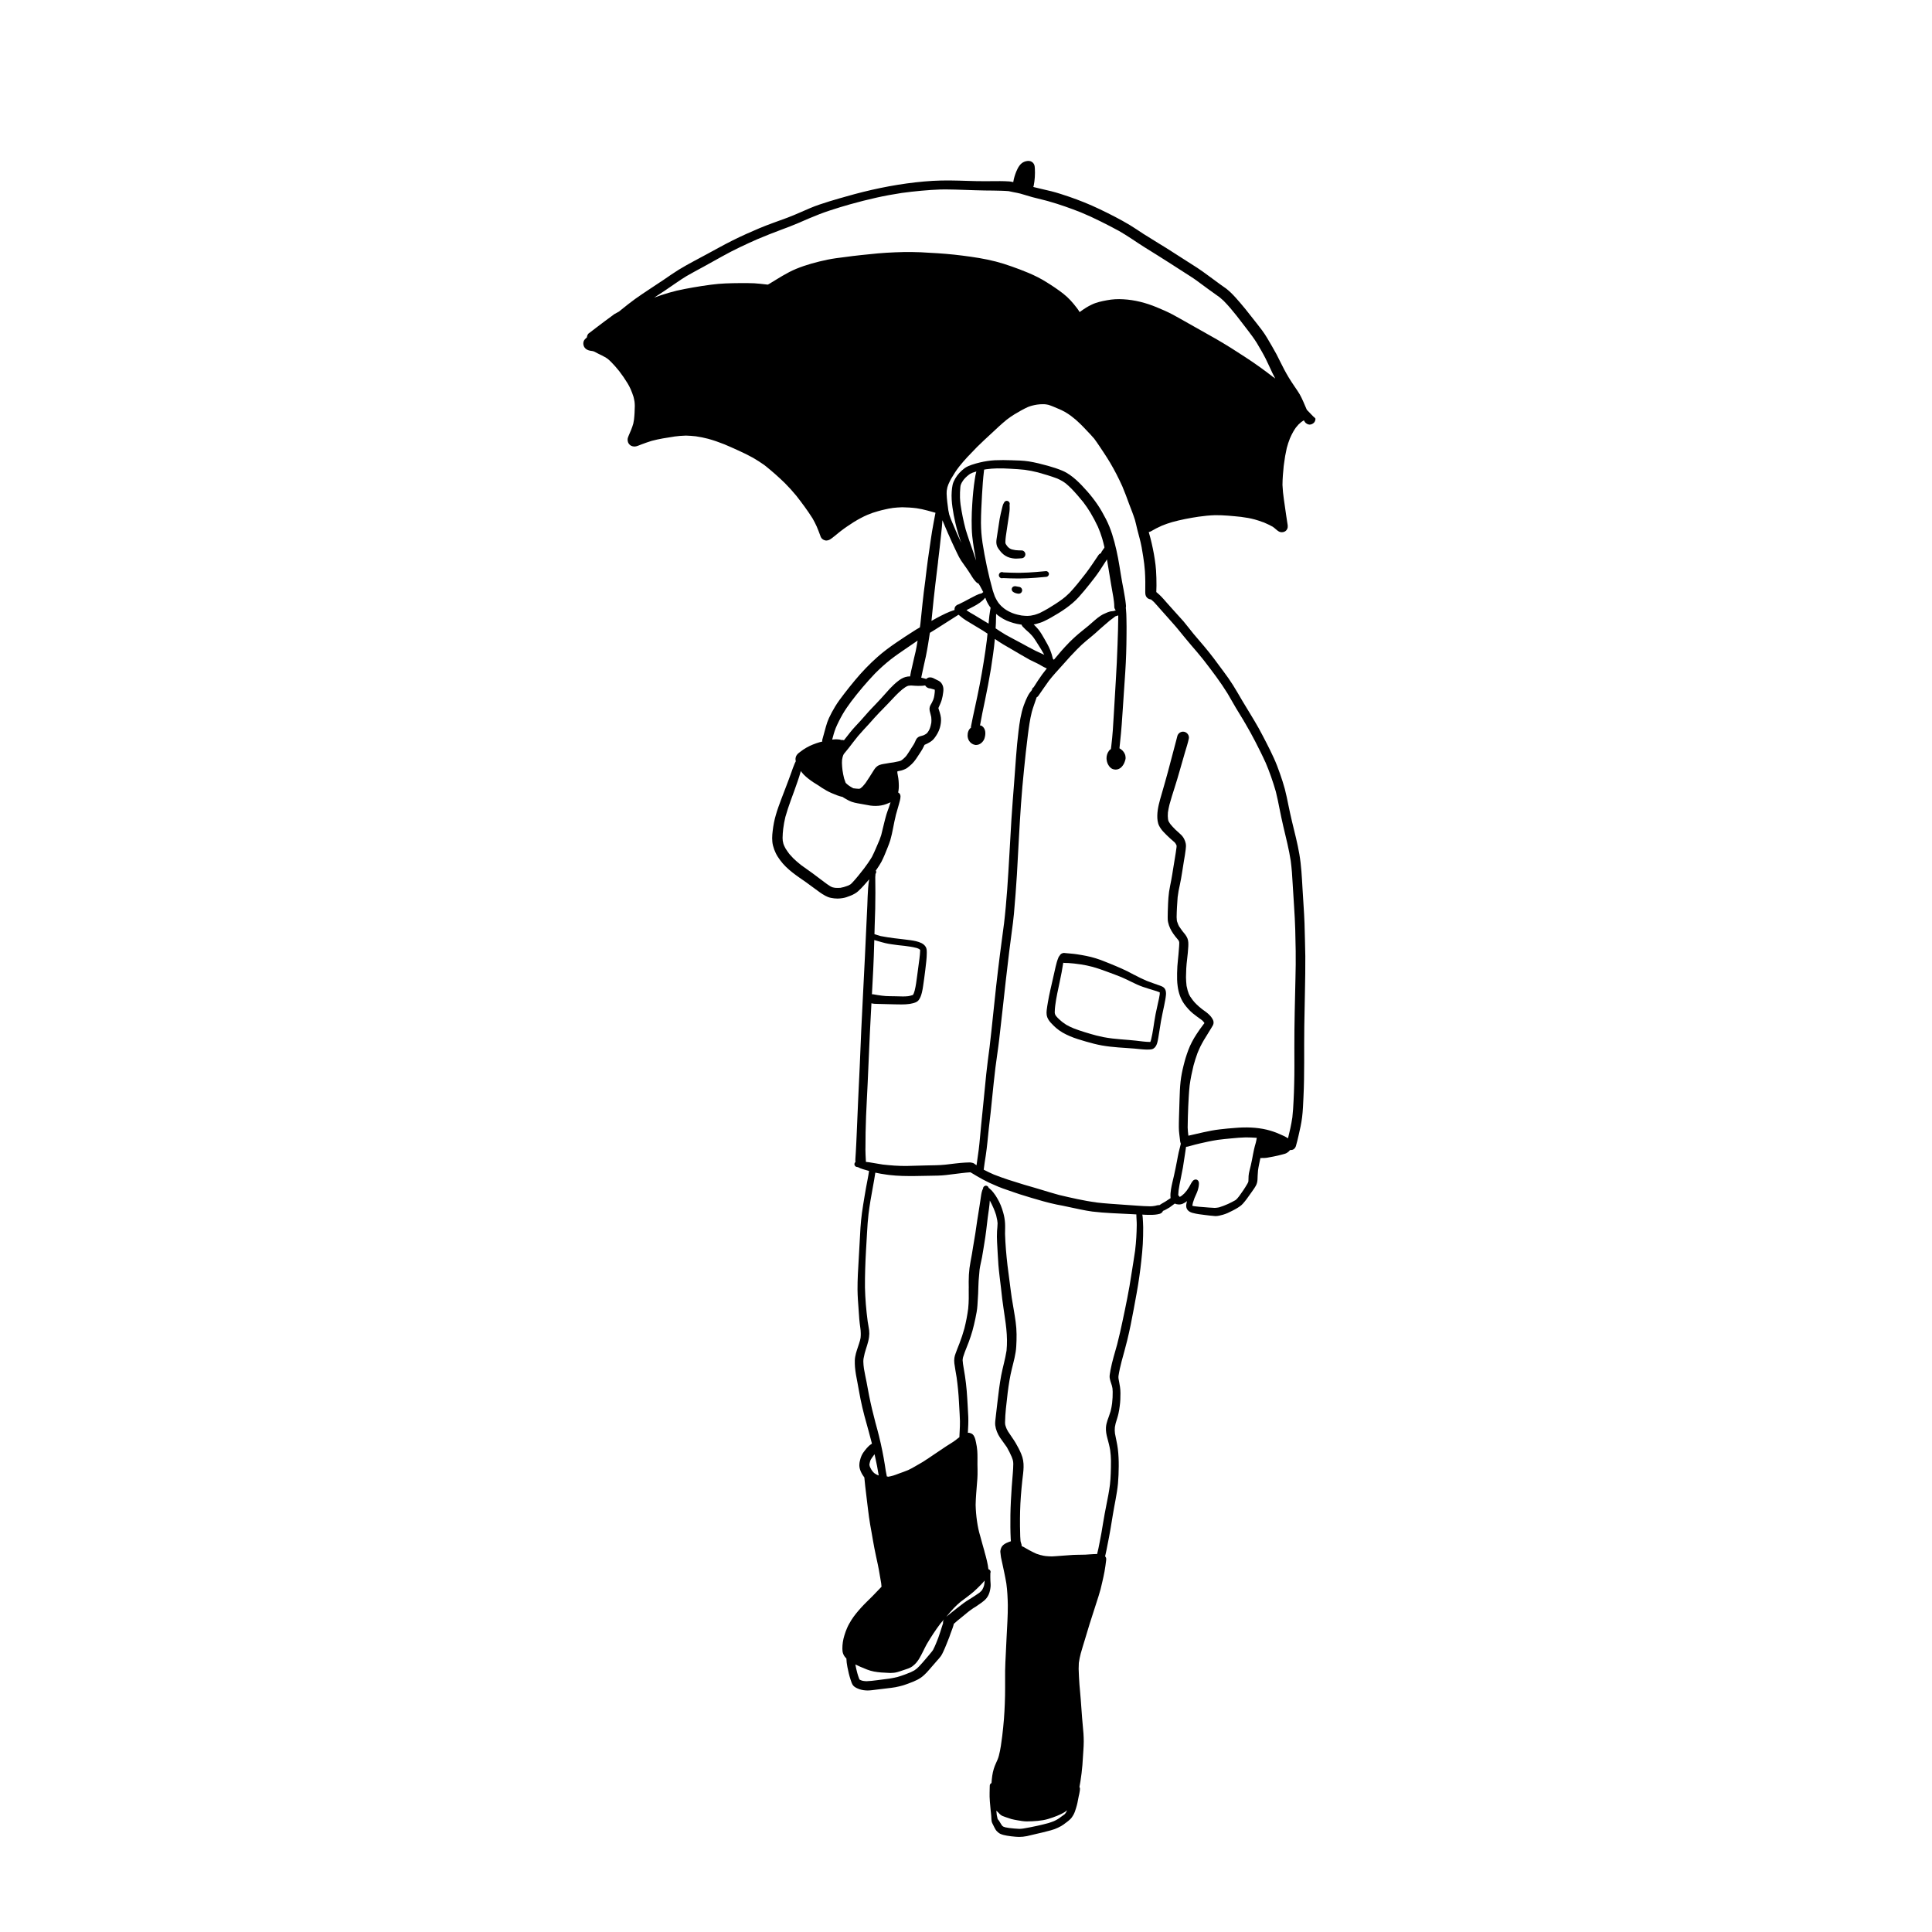 <?xml version="1.0" encoding="UTF-8"?>
<!-- Uploaded to: ICON Repo, www.svgrepo.com, Generator: ICON Repo Mixer Tools -->
<svg fill="#000000" width="800px" height="800px" version="1.1" viewBox="144 144 512 512" xmlns="http://www.w3.org/2000/svg">
 <g>
  <path d="m444.54 402.33c-1.07-0.578-2.152-1.152-3.269-1.637-1.07-0.469-2.141-0.93-3.223-1.363-1.211-0.48-2.398-0.977-3.648-1.363-1.648-0.516-3.363-0.824-5.07-1.082-0.941-0.152-1.895-0.188-2.848-0.293h-0.047c-0.023-0.012-0.047-0.012-0.082-0.012-0.105-0.023-0.211-0.035-0.316-0.035-0.555-0.023-1.047 0.293-1.27 0.789-0.117 0.105-0.211 0.246-0.27 0.422-0.328 0.777-0.555 1.602-0.742 2.422-0.246 1.035-0.469 2.082-0.707 3.129-0.457 2.059-0.977 4.117-1.328 6.211-0.117 0.707-0.246 1.41-0.328 2.129-0.059 0.457-0.07 0.918 0 1.387 0.117 0.73 0.555 1.422 1.047 1.965 0.434 0.48 0.906 0.953 1.398 1.387 0.555 0.473 1.152 0.906 1.789 1.27 0.613 0.352 1.234 0.648 1.883 0.93 1.387 0.602 2.859 1.023 4.305 1.445 1.375 0.398 2.777 0.766 4.188 1.023 1.457 0.258 2.93 0.41 4.398 0.527 1.41 0.117 2.824 0.176 4.234 0.305 1.035 0.082 2.07 0.234 3.106 0.258h0.41c0.188 0 0.375 0 0.566-0.012 0.305-0.012 0.648-0.07 0.918-0.223 0.965-0.566 1.141-1.848 1.328-2.871 0.27-1.457 0.445-2.941 0.707-4.398 0.258-1.41 0.566-2.812 0.859-4.211 0.188-0.93 0.387-1.871 0.469-2.824 0.035-0.543 0-1.105-0.305-1.578-0.305-0.469-0.812-0.648-1.316-0.836-1.141-0.41-2.316-0.801-3.457-1.246-1.152-0.48-2.269-1.047-3.375-1.625zm6.727 4.621c0.023 0 0.035 0.012 0.047 0.023h0.012l0.012 0.012v0.023l0.012 0.047v0.082c0 0.129-0.012 0.258-0.012 0.387-0.094 0.707-0.258 1.41-0.422 2.117-0.223 1.035-0.469 2.07-0.672 3.106-0.234 1.246-0.422 2.496-0.613 3.754-0.164 1.012-0.328 2.035-0.578 3.012-0.047 0.164-0.105 0.316-0.152 0.48l-0.059 0.105-0.012 0.023-0.047 0.012c-0.637-0.012-1.27-0.059-1.895-0.129-1.246-0.152-2.469-0.305-3.719-0.398-1.457-0.117-2.918-0.223-4.363-0.391-0.801-0.105-1.59-0.211-2.375-0.363-0.648-0.141-1.27-0.281-1.906-0.434-2.012-0.543-4.023-1.141-5.977-1.883l-0.07-0.035c-0.316-0.129-0.625-0.27-0.93-0.41-0.34-0.164-0.672-0.34-1-0.527-0.352-0.223-0.695-0.473-1.023-0.719-0.41-0.34-0.824-0.695-1.199-1.07-0.129-0.141-0.258-0.293-0.398-0.445-0.082-0.105-0.152-0.199-0.223-0.316-0.047-0.082-0.082-0.164-0.105-0.246l-0.012-0.035c-0.035-0.082-0.047-0.164-0.059-0.246 0-0.082-0.012-0.152-0.012-0.223 0-0.59 0.059-1.176 0.129-1.766 0.27-2.141 0.754-4.234 1.199-6.352 0.363-1.66 0.672-3.328 0.93-5 0.445 0.082 0.895 0.047 1.34 0.07 0.504 0.023 1.012 0.07 1.516 0.129 0.035 0 0.07 0 0.105 0.012 0.566 0.07 1.129 0.141 1.695 0.223 1.035 0.152 2.047 0.375 3.059 0.637 1.363 0.375 2.695 0.848 4.012 1.34 1.246 0.457 2.492 0.918 3.731 1.422 0.918 0.398 1.824 0.836 2.719 1.281 0.93 0.457 1.871 0.906 2.859 1.246 0.953 0.34 1.918 0.613 2.883 0.918 0.531 0.152 1.059 0.316 1.578 0.531z"/>
  <path d="m409.51 290.54c0.27 0.293 0.59 0.527 0.93 0.742 0.719 0.457 1.613 0.684 2.457 0.742 0.121 0.008 0.246 0.012 0.367 0.012 0.508 0 1.004-0.066 1.516-0.094 0.566-0.035 1-0.566 0.953-1.117-0.035-0.48-0.469-0.965-0.977-0.953-0.531 0-1.051-0.023-1.578-0.074l0.086 0.016-0.145-0.023h-0.008 0.004c-0.289-0.047-0.566-0.102-0.848-0.168-0.109-0.031-0.211-0.059-0.32-0.102-0.094-0.043-0.184-0.086-0.277-0.133-0.082-0.055-0.164-0.109-0.246-0.164-0.094-0.07-0.184-0.148-0.27-0.23-0.07-0.074-0.141-0.152-0.207-0.23l0.012 0.012c-0.113-0.141-0.219-0.293-0.32-0.445-0.051-0.078-0.098-0.164-0.141-0.254l-0.031-0.098-0.02-0.129-0.012-0.188c0.008-0.531 0.062-1.059 0.129-1.578-0.012 0.047-0.012 0.094-0.023 0.152 0.129-0.988 0.293-1.965 0.434-2.941 0.129-0.883 0.27-1.742 0.398-2.613 0.094-0.66 0.199-1.316 0.199-1.977 0-0.246 0-0.504-0.012-0.754l-0.023-0.145c0.02-0.047 0.035-0.098 0.047-0.148 0.07-0.375-0.152-0.766-0.531-0.895-0.363-0.129-0.777 0.047-0.953 0.398l-0.027 0.066c-0.293 0.434-0.41 0.973-0.527 1.477-0.223 0.93-0.457 1.859-0.625 2.801-0.199 1.199-0.363 2.422-0.555 3.621-0.094 0.566-0.188 1.129-0.258 1.695-0.035 0.27-0.07 0.539-0.07 0.812 0 0.445 0.094 0.906 0.281 1.316 0.176 0.34 0.398 0.648 0.637 0.941 0.176 0.223 0.352 0.445 0.555 0.648z"/>
  <path d="m421.17 295.36c-0.906 0.07-1.801 0.164-2.707 0.234-1.328 0.105-2.66 0.188-3.988 0.199-0.188 0-0.398 0.012-0.602 0.012-1.328-0.012-2.66-0.047-3.988-0.117-0.199-0.094-0.434-0.105-0.637-0.035-0.34 0.129-0.566 0.469-0.543 0.836 0.035 0.363 0.305 0.672 0.66 0.742 0.152 0.023 0.293 0.012 0.434-0.035 1.258 0.059 2.504 0.105 3.766 0.105h0.707c1.398-0.012 2.789-0.082 4.188-0.188 0.941-0.082 1.883-0.176 2.824-0.246 0.41-0.035 0.719-0.41 0.695-0.812-0.035-0.41-0.41-0.73-0.812-0.695z"/>
  <path d="m414.15 299.54c-0.305-0.047-0.625-0.094-0.918-0.164-0.082-0.012-0.164-0.035-0.246-0.035-0.445 0-0.836 0.305-0.871 0.777-0.016 0.305 0.152 0.605 0.41 0.762 0.371 0.27 0.82 0.383 1.273 0.449 0.055 0.008 0.109 0.016 0.164 0.012 0.434 0 0.82-0.281 0.906-0.73 0.094-0.484-0.234-0.977-0.719-1.07z"/>
  <path d="m492.11 254.46c-0.602-0.613-1.188-1.223-1.766-1.836l-0.012-0.012c-0.035-0.094-0.082-0.188-0.129-0.281-0.555-1.281-1.07-2.574-1.742-3.789-0.398-0.707-0.883-1.363-1.34-2.047-0.555-0.812-1.082-1.609-1.59-2.445-0.836-1.398-1.598-2.848-2.316-4.316-0.316-0.625-0.613-1.258-0.941-1.871-0.375-0.707-0.777-1.398-1.176-2.094-0.859-1.457-1.66-2.941-2.684-4.293-0.906-1.211-1.859-2.387-2.789-3.574-0.094-0.117-0.176-0.234-0.27-0.34-0.859-1.094-1.719-2.199-2.637-3.246-0.812-0.941-1.637-1.906-2.539-2.766-0.398-0.375-0.812-0.754-1.246-1.082-0.469-0.352-0.953-0.684-1.434-1.012-1.07-0.777-2.129-1.551-3.188-2.34-1.012-0.742-2.012-1.48-3.059-2.164-1.129-0.742-2.269-1.457-3.41-2.176-2.188-1.387-4.352-2.824-6.586-4.164-1.422-0.871-2.836-1.742-4.246-2.637-1.188-0.766-2.34-1.578-3.551-2.305-2.625-1.578-5.352-2.953-8.105-4.269-2.625-1.258-5.328-2.34-8.07-3.281-1.539-0.516-3.082-1.035-4.66-1.434-1.539-0.375-3.094-0.707-4.621-1.094-0.059-0.012-0.105-0.035-0.164-0.047 0.047-0.105 0.082-0.223 0.105-0.34 0.293-1.492 0.387-3.023 0.305-4.527-0.023-0.398-0.047-0.836-0.246-1.188-0.199-0.363-0.492-0.602-0.883-0.754-0.469-0.176-1.117-0.07-1.578 0.094-1.164 0.41-1.789 1.59-2.234 2.672-0.34 0.848-0.613 1.73-0.766 2.637-0.012 0.047-0.012 0.082-0.012 0.129l-0.105-0.023c-0.316-0.07-0.625-0.152-0.953-0.164-1.625-0.117-3.258-0.082-4.883-0.07-0.52 0-1.047 0.012-1.566 0.012-3.117 0.012-6.234-0.176-9.363-0.199-1.492 0-2.977 0.012-4.469 0.105-1.527 0.094-3.059 0.223-4.586 0.398-6.234 0.707-12.387 2.023-18.41 3.754-0.281 0.082-0.566 0.164-0.859 0.246-0.316 0.094-0.625 0.164-0.93 0.258-1.754 0.504-3.504 1.035-5.234 1.625-1.695 0.566-3.34 1.305-4.977 2.023-1.176 0.516-2.363 1.023-3.551 1.469-1.258 0.469-2.516 0.918-3.777 1.375-1.223 0.457-2.445 0.906-3.66 1.422-1.152 0.492-2.293 0.988-3.445 1.504-2.434 1.094-4.824 2.293-7.164 3.574-2.176 1.188-4.352 2.375-6.551 3.539-1.41 0.754-2.812 1.527-4.176 2.363-1.316 0.812-2.586 1.707-3.859 2.578-2.539 1.73-5.164 3.363-7.668 5.152-1.234 0.883-2.41 1.836-3.602 2.789-0.234 0.188-0.469 0.375-0.707 0.578h-0.012c-0.422 0.234-0.836 0.457-1.258 0.695-0.117 0.094-0.246 0.188-0.363 0.281-1.445 1.035-2.848 2.117-4.258 3.176-0.742 0.566-1.496 1.152-2.246 1.719l-0.152 0.234c-0.141 0.234-0.199 0.492-0.211 0.73-0.164 0.164-0.352 0.305-0.516 0.492-0.555 0.566-0.555 1.527-0.105 2.188 0.34 0.492 0.883 0.73 1.457 0.848 0.246 0.047 0.492 0.07 0.742 0.117 0.117 0.047 0.234 0.07 0.352 0.117l1.094 0.566c0.59 0.281 1.176 0.566 1.754 0.895h0.035c0.164 0.117 0.328 0.211 0.492 0.328 0.07 0.047 0.117 0.07 0.176 0.117 0.363 0.281 0.695 0.613 1.023 0.941 0.672 0.684 1.293 1.387 1.895 2.141 0.047 0.047 0.094 0.117 0.141 0.164 0.812 1.059 1.562 2.141 2.258 3.293 0.293 0.492 0.555 0.988 0.789 1.504 0.281 0.66 0.543 1.34 0.766 2.047 0.117 0.422 0.188 0.848 0.27 1.293 0.047 0.375 0.059 0.754 0.07 1.105-0.023 1.223-0.07 2.422-0.211 3.621-0.059 0.352-0.105 0.707-0.188 1.059-0.152 0.516-0.316 1.035-0.52 1.527-0.023 0.07-0.047 0.117-0.07 0.188-0.211 0.469-0.422 0.941-0.613 1.434-0.141 0.352-0.305 0.707-0.305 1.082 0 0.566 0.164 1.059 0.602 1.434 0.375 0.328 0.871 0.445 1.363 0.422 0.578-0.047 1.164-0.375 1.719-0.566 0.871-0.328 1.754-0.637 2.648-0.918 1.988-0.539 4.035-0.848 6.047-1.152h-0.07c1.047-0.141 2.082-0.234 3.141-0.258 0.883 0.023 1.766 0.094 2.637 0.188 1.105 0.164 2.188 0.375 3.258 0.66 1.457 0.398 2.871 0.895 4.281 1.457 1.246 0.516 2.492 1.082 3.731 1.648 1.316 0.59 2.609 1.223 3.883 1.93 1 0.59 1.965 1.199 2.906 1.859 0.176 0.141 0.34 0.258 0.516 0.398 1.742 1.41 3.422 2.894 5.035 4.469 1.059 1.059 2.047 2.164 3 3.316 1.516 1.93 2.977 3.906 4.293 5.977 0 0.023 0.012 0.023 0.023 0.047l0.035 0.047 0.035 0.07c0.363 0.637 0.684 1.27 0.988 1.93l0.023 0.047c0.328 0.777 0.648 1.578 0.93 2.352 0.082 0.258 0.164 0.516 0.316 0.73 0.305 0.398 0.719 0.613 1.211 0.684h0.129c0.555 0 1.059-0.305 1.469-0.637 0.637-0.469 1.246-0.988 1.848-1.48 0.176-0.117 0.34-0.258 0.504-0.398 1.117-0.871 2.305-1.648 3.504-2.422 0.023 0 0.059-0.023 0.082-0.047l0.047-0.023c0.543-0.328 1.094-0.66 1.648-0.941 0.578-0.305 1.152-0.59 1.754-0.848 0.473-0.188 0.941-0.375 1.41-0.543l1.375-0.422c0.648-0.188 1.293-0.352 1.953-0.492 0.613-0.164 1.246-0.258 1.871-0.352h-0.07c0.035 0 0.07-0.023 0.117-0.023h0.012c0.848-0.094 1.695-0.164 2.566-0.188 1.27 0.023 2.539 0.094 3.801 0.258 0.977 0.141 1.93 0.352 2.883 0.613 0.719 0.188 1.41 0.398 2.141 0.59l-0.07 0.352c-0.141 0.707-0.27 1.434-0.41 2.164-0.305 1.648-0.602 3.316-0.824 4.988-0.234 1.719-0.504 3.434-0.742 5.152-0.223 1.551-0.387 3.152-0.59 4.731h0.012l-0.012 0.047c0 0.023-0.012 0.07-0.012 0.117-0.023 0.141-0.047 0.258-0.047 0.398-0.012 0.023-0.012 0.07-0.023 0.117v0.047c-0.27 1.953-0.516 3.93-0.719 5.906-0.176 1.789-0.352 3.574-0.555 5.34-0.047 0.352-0.094 0.684-0.141 1.012-0.352 0.188-0.707 0.398-1.047 0.613-1.777 1.105-3.504 2.258-5.234 3.434-1.73 1.176-3.41 2.422-4.977 3.812-2.129 1.883-4.106 3.953-5.93 6.141-0.977 1.176-1.953 2.375-2.883 3.602-0.848 1.105-1.707 2.234-2.41 3.41-0.59 0.988-1.152 2-1.625 3.035-0.316 0.707-0.578 1.434-0.789 2.211-0.328 1.152-0.66 2.328-0.965 3.504-0.047 0.164-0.035 0.328 0 0.492-0.246 0.047-0.492 0.117-0.742 0.188-1.176 0.352-2.352 0.801-3.422 1.41-0.613 0.352-1.188 0.73-1.742 1.176-0.27 0.211-0.555 0.398-0.766 0.684-0.246 0.305-0.375 0.637-0.422 1.012-0.035 0.258 0 0.516 0.07 0.754-0.105 0.188-0.188 0.352-0.27 0.543-0.352 0.801-0.637 1.648-0.93 2.469-0.836 2.375-1.777 4.707-2.66 7.059-0.504 1.363-1.023 2.731-1.422 4.141-0.188 0.684-0.387 1.387-0.516 2.094-0.141 0.73-0.246 1.434-0.328 2.141-0.164 1.293-0.234 2.637 0.082 3.906 0.176 0.707 0.422 1.363 0.742 2.023 0.316 0.66 0.73 1.27 1.164 1.859 1.824 2.492 4.469 4.164 6.953 5.906 1.199 0.848 2.363 1.766 3.562 2.609 0.895 0.613 1.836 1.246 2.93 1.457 0.566 0.117 1.141 0.188 1.73 0.188 0.445 0 0.895-0.047 1.328-0.117 0.684-0.094 1.34-0.328 1.988-0.59 0.434-0.164 0.859-0.352 1.258-0.59 0.648-0.352 1.199-0.895 1.695-1.41 0.48-0.492 0.941-1.012 1.387-1.527 0.246-0.281 0.492-0.59 0.754-0.871-0.129 0.777-0.223 1.555-0.281 2.328-0.117 1.531-0.152 3.059-0.211 4.586-0.059 1.48-0.141 2.965-0.211 4.445-0.164 3.106-0.281 6.211-0.434 9.316-0.305 6.445-0.672 12.891-0.965 19.34-0.152 3.152-0.258 6.305-0.398 9.434-0.129 3.035-0.281 6.047-0.422 9.059-0.152 3.082-0.258 6.164-0.398 9.27-0.07 1.531-0.129 3.059-0.223 4.562-0.035 0.543-0.082 1.105-0.105 1.648-0.012 0.305-0.035 0.609 0.012 0.918v0.023c-0.152 0.117-0.258 0.305-0.27 0.52-0.023 0.422 0.293 0.777 0.707 0.801 0.07 0 0.129 0.023 0.199 0.023 0.422 0.234 0.871 0.398 1.328 0.543 0.543 0.164 1.094 0.328 1.637 0.473-0.105 0.801-0.258 1.598-0.41 2.398-0.27 1.363-0.516 2.731-0.742 4.094-0.246 1.551-0.527 3.106-0.73 4.656-0.164 1.293-0.305 2.566-0.387 3.859-0.176 2.777-0.293 5.574-0.469 8.352-0.164 2.707-0.328 5.387-0.316 8.07 0.023 1.812 0.152 3.578 0.293 5.363 0.059 0.848 0.105 1.672 0.176 2.496 0.07 0.777 0.164 1.527 0.27 2.281 0.07 0.469 0.117 0.941 0.117 1.41 0.012 0.379 0 0.754-0.035 1.105l-0.035 0.258c-0.035 0.188-0.07 0.352-0.117 0.543-0.316 1.152-0.766 2.281-1.082 3.434-0.152 0.613-0.293 1.246-0.305 1.883-0.012 0.59 0 1.176 0.047 1.766 0.117 1.41 0.387 2.777 0.66 4.164 0.281 1.457 0.516 2.918 0.812 4.375 0.305 1.48 0.648 2.941 1.023 4.375 0.363 1.387 0.766 2.777 1.141 4.141 0.293 1.082 0.59 2.164 0.859 3.246-0.105 0.047-0.211 0.141-0.316 0.211-0.387 0.258-0.73 0.609-1.047 0.965-0.305 0.352-0.602 0.73-0.871 1.105-0.188 0.281-0.387 0.566-0.516 0.895-0.176 0.375-0.305 0.777-0.398 1.199-0.094 0.352-0.176 0.707-0.188 1.082-0.035 0.496 0.047 0.988 0.199 1.457 0.223 0.684 0.602 1.34 1.023 1.906 0.023 0.047 0.059 0.07 0.094 0.117 0.07 0.777 0.152 1.527 0.234 2.305 0.152 1.41 0.328 2.824 0.504 4.234 0.176 1.34 0.316 2.684 0.504 4 0.176 1.363 0.434 2.684 0.672 4.023 0.246 1.387 0.469 2.777 0.742 4.164 0.27 1.434 0.602 2.871 0.906 4.305 0.199 0.918 0.363 1.836 0.516 2.777 0.129 0.73 0.27 1.48 0.387 2.234 0.047 0.281 0.07 0.566 0.082 0.848v0.094l-0.012 0.023c-0.812 0.824-1.578 1.648-2.375 2.469-1 1.012-2.047 1.977-3 3.035-0.93 1.035-1.848 2.117-2.59 3.293-0.41 0.68-0.824 1.363-1.141 2.117-0.27 0.637-0.52 1.293-0.719 1.977-0.352 1.129-0.543 2.352-0.527 3.527 0 0.445 0.047 0.871 0.188 1.27 0.176 0.492 0.48 0.941 0.871 1.293 0.035 0.754 0.117 1.531 0.27 2.258 0.223 1.129 0.469 2.234 0.836 3.34 0.188 0.516 0.328 1.129 0.695 1.574 0.316 0.375 0.812 0.637 1.27 0.824 0.648 0.281 1.316 0.422 2.023 0.469 0.164 0.023 0.34 0.023 0.52 0.023 0.801 0 1.609-0.141 2.41-0.234 1.293-0.164 2.586-0.305 3.883-0.469 0.73-0.094 1.445-0.211 2.164-0.398 0.59-0.117 1.164-0.328 1.742-0.516 1.328-0.496 2.684-0.941 3.871-1.742 1.141-0.777 2.035-1.883 2.93-2.918 0.469-0.543 0.93-1.082 1.41-1.621 0.352-0.398 0.73-0.801 1.047-1.246 0.234-0.352 0.434-0.754 0.613-1.152 0.293-0.613 0.555-1.246 0.812-1.883 0.27-0.66 0.543-1.316 0.789-1.977 0.223-0.637 0.434-1.293 0.684-1.906 0.152-0.422 0.328-0.848 0.434-1.293 0.023-0.094 0.035-0.188 0.047-0.281 0.613-0.59 1.305-1.129 1.977-1.672 0.613-0.516 1.234-1.012 1.859-1.527 0.445-0.328 0.895-0.684 1.363-0.988 0.234-0.141 0.457-0.281 0.695-0.426 0.246-0.164 0.492-0.328 0.742-0.516 0.445-0.305 0.895-0.613 1.316-0.965 0.539-0.422 1-1.012 1.281-1.621 0.305-0.66 0.457-1.41 0.531-2.141 0.047-0.52-0.012-1.059-0.047-1.598-0.012-0.328-0.012-0.684-0.023-1.012 0-0.328-0.012-0.66 0.012-1.012 0.035-0.07 0.059-0.164 0.07-0.258 0.023-0.352-0.234-0.684-0.59-0.777-0.035-0.352-0.094-0.707-0.152-1.059-0.07-0.375-0.152-0.754-0.234-1.129-0.199-0.848-0.422-1.695-0.672-2.539l0.035 0.07c-0.41-1.387-0.777-2.801-1.164-4.188-0.176-0.609-0.352-1.223-0.48-1.859-0.141-0.684-0.258-1.34-0.352-2.023-0.211-1.434-0.328-2.894-0.363-4.328 0.023-1.012 0.07-2 0.152-3.012 0.082-0.895 0.141-1.812 0.211-2.707 0.07-0.777 0.129-1.551 0.141-2.328 0.023-0.895-0.012-1.766-0.023-2.66-0.012-1.199 0.047-2.422-0.047-3.621-0.047-0.754-0.188-1.508-0.34-2.234-0.105-0.543-0.223-1.082-0.492-1.578-0.105-0.211-0.234-0.398-0.422-0.566-0.234-0.188-0.48-0.281-0.777-0.352-0.152-0.047-0.316-0.047-0.457-0.023v-0.047c0.07-1.41 0.164-2.801 0.105-4.211-0.047-1.082-0.129-2.164-0.176-3.246-0.07-1.223-0.141-2.469-0.246-3.719-0.117-1.293-0.258-2.59-0.457-3.859-0.152-1.035-0.352-2.094-0.516-3.152-0.047-0.352-0.082-0.684-0.105-1.035 0.012-0.117 0.023-0.234 0.047-0.375v-0.047c0.023-0.141 0.047-0.258 0.082-0.375 0.129-0.445 0.281-0.871 0.445-1.316 0.352-0.918 0.73-1.812 1.07-2.731 0.352-0.965 0.684-1.953 0.965-2.941 0.305-1.082 0.543-2.164 0.777-3.246 0.234-1.129 0.469-2.281 0.539-3.434 0.07-1.059 0.129-2.094 0.188-3.129 0.047-1.152 0.059-2.305 0.129-3.434 0.07-0.988 0.152-1.977 0.258-2.965 0.152-1.082 0.422-2.141 0.637-3.223 0.234-1.223 0.398-2.469 0.613-3.695 0.387-2.258 0.637-4.539 0.906-6.82l0.012-0.07c0-0.023 0.012-0.07 0.012-0.117 0.199-1.457 0.445-2.918 0.527-4.375 0.352 0.66 0.695 1.34 1 2.047 0.258 0.59 0.469 1.199 0.672 1.812 0.129 0.52 0.234 1.012 0.328 1.527h-0.012c0.047 0.234 0.07 0.473 0.082 0.707l-0.012-0.023c0 0.684-0.094 1.363-0.141 2.047-0.059 0.988-0.035 1.977 0.012 2.965s0.117 2 0.164 2.988c0.059 1.012 0.105 2 0.188 3.012 0.164 2.023 0.445 4.047 0.684 6.094 0.117 0.965 0.199 1.953 0.328 2.918 0.117 0.871 0.234 1.766 0.363 2.633 0.117 0.777 0.234 1.551 0.34 2.328 0.293 1.953 0.531 3.93 0.555 5.906 0 0.941-0.012 1.883-0.117 2.824-0.34 2.211-0.988 4.352-1.41 6.539-0.445 2.375-0.73 4.777-1.012 7.199-0.129 1.105-0.258 2.234-0.387 3.34-0.059 0.539-0.129 1.059-0.176 1.574-0.035 0.375-0.059 0.754-0.012 1.105 0.152 1.176 0.613 2.305 1.27 3.293 0.566 0.848 1.211 1.648 1.777 2.492 0.023 0.023 0.047 0.07 0.07 0.094v0.023c0.469 0.824 0.883 1.648 1.258 2.516 0.082 0.211 0.164 0.445 0.234 0.66l0.012 0.047 0.023 0.047c0.047 0.188 0.07 0.328 0.105 0.516 0.023 0.188 0.035 0.352 0.035 0.539 0 0.824-0.059 1.625-0.117 2.422-0.105 1.223-0.211 2.445-0.293 3.691-0.164 2.473-0.316 4.965-0.352 7.457-0.023 2.117-0.023 4.234 0.082 6.352 0.012 0.188 0.023 0.398 0.047 0.609-0.164 0.047-0.316 0.094-0.484 0.164-0.859 0.328-1.801 0.754-2.129 1.695-0.105 0.281-0.199 0.637-0.188 0.941 0 0.164 0.035 0.328 0.059 0.496 0.047 0.328 0.059 0.684 0.129 1.012 0.082 0.449 0.188 0.871 0.281 1.293 0.387 1.859 0.824 3.719 1.129 5.598 0.258 1.906 0.352 3.812 0.387 5.715 0.023 2.871-0.199 5.719-0.328 8.562-0.07 1.457-0.141 2.941-0.211 4.422-0.07 1.457-0.152 2.918-0.176 4.398-0.023 2.894 0.047 5.812-0.082 8.703-0.059 1.387-0.117 2.777-0.234 4.164-0.117 1.457-0.27 2.941-0.445 4.398-0.223 1.766-0.445 3.551-0.895 5.269-0.094 0.352-0.199 0.68-0.34 1.012-0.152 0.352-0.316 0.684-0.457 1.035-0.211 0.445-0.387 0.918-0.543 1.41-0.387 1.223-0.516 2.496-0.613 3.789-0.258 0.117-0.445 0.352-0.457 0.656-0.012 0.27-0.023 0.555-0.023 0.836 0.012 0.41-0.012 0.801-0.023 1.188-0.012 0.305-0.012 0.613 0 0.918 0.023 0.445 0.035 0.895 0.07 1.316 0.07 0.824 0.141 1.648 0.223 2.469 0.047 0.445 0.117 0.871 0.141 1.316 0.012 0.305 0.023 0.609 0.047 0.918 0.023 0.398 0.082 0.754 0.27 1.105 0.188 0.352 0.352 0.707 0.527 1.059s0.375 0.707 0.648 0.988c0.27 0.281 0.59 0.539 0.953 0.707 0.543 0.234 1.129 0.375 1.719 0.469 0.754 0.141 1.527 0.211 2.293 0.281 0.293 0.023 0.602 0.047 0.895 0.047 0.695 0 1.398-0.07 2.094-0.211 0.871-0.188 1.73-0.422 2.598-0.613 0.941-0.211 1.871-0.422 2.801-0.68 0.66-0.164 1.316-0.328 1.953-0.566 0.59-0.234 1.176-0.492 1.719-0.801 0.457-0.258 0.859-0.566 1.281-0.895l0.105-0.07c0.352-0.281 0.73-0.543 1.047-0.871 0.34-0.328 0.602-0.754 0.836-1.152 0.305-0.566 0.516-1.176 0.695-1.812 0.129-0.422 0.258-0.871 0.352-1.316 0.129-0.633 0.246-1.246 0.363-1.859 0.082-0.352 0.176-0.707 0.223-1.082 0.047-0.281 0.105-0.59 0.094-0.871-0.012-0.164-0.059-0.305-0.141-0.449 0.105-0.492 0.199-1.012 0.27-1.527 0.223-1.41 0.398-2.848 0.516-4.281 0.105-1.316 0.188-2.609 0.258-3.906 0.047-0.754 0.094-1.527 0.094-2.281 0-0.707-0.023-1.434-0.07-2.141-0.105-1.434-0.246-2.871-0.375-4.305-0.129-1.555-0.234-3.082-0.34-4.633-0.094-1.34-0.246-2.707-0.352-4.047-0.094-1.387-0.176-2.777-0.211-4.141 0-0.52 0.012-1.059 0.047-1.578v-0.023c0.117-0.848 0.293-1.672 0.504-2.492 0.34-1.246 0.742-2.492 1.117-3.742 0.398-1.34 0.801-2.707 1.223-4.047 0.789-2.469 1.59-4.965 2.387-7.434 0.387-1.199 0.719-2.445 0.977-3.695 0.211-0.941 0.434-1.859 0.602-2.824 0.082-0.469 0.164-0.965 0.234-1.457 0.082-0.516 0.129-1.035 0.199-1.531 0-0.07 0.012-0.117 0.012-0.188 0.047-0.328-0.082-0.609-0.293-0.848 0.047-0.164 0.082-0.328 0.117-0.496 0.199-0.824 0.352-1.672 0.516-2.516 0.281-1.387 0.555-2.777 0.789-4.164 0.223-1.293 0.434-2.609 0.648-3.93 0.211-1.316 0.469-2.609 0.707-3.906 0.258-1.41 0.504-2.848 0.637-4.281 0.129-1.508 0.188-3.012 0.199-4.543 0.012-1.551-0.047-3.082-0.234-4.609-0.164-1.387-0.531-2.754-0.766-4.117v-0.047c-0.023-0.258-0.047-0.496-0.059-0.754 0-0.281 0.012-0.566 0.035-0.848 0.059-0.328 0.129-0.656 0.199-0.988 0.246-0.895 0.578-1.766 0.766-2.684 0.129-0.637 0.246-1.246 0.316-1.883 0.07-0.59 0.152-1.176 0.164-1.766 0.035-1.105 0.082-2.258-0.082-3.34-0.105-0.754-0.281-1.48-0.398-2.234-0.012-0.117-0.023-0.234-0.023-0.375 0-0.117 0.012-0.234 0.023-0.352 0.199-1.293 0.492-2.566 0.824-3.836 0.492-1.859 1.035-3.695 1.48-5.551 0.672-2.731 1.211-5.481 1.719-8.234 0.531-2.894 1.094-5.789 1.496-8.68 0.199-1.41 0.387-2.824 0.527-4.234 0.152-1.457 0.316-2.918 0.387-4.375 0.059-1.457 0.129-2.941 0.105-4.422-0.023-0.777-0.047-1.555-0.105-2.328-0.023-0.375-0.047-0.73-0.129-1.059 0.613 0.047 1.234 0.07 1.848 0.07h0.258c0.859 0 1.695-0.047 2.516-0.281 0.398-0.117 0.73-0.398 0.859-0.777 0.281-0.094 0.555-0.234 0.812-0.375 0.316-0.164 0.637-0.352 0.941-0.543 0.316-0.211 0.602-0.422 0.895-0.66 0.152-0.117 0.305-0.234 0.469-0.352 0.695 0.305 1.516 0.328 2.199 0 0.387-0.164 0.742-0.398 1.047-0.66-0.012 0.07-0.035 0.141-0.047 0.188-0.082 0.375-0.176 0.754-0.164 1.129 0.012 0.445 0.188 0.871 0.504 1.176 0.316 0.328 0.754 0.516 1.199 0.637 1.105 0.305 2.246 0.422 3.387 0.566 0.812 0.094 1.625 0.211 2.434 0.258 0.07 0 0.129 0.023 0.188 0.023 0.707 0 1.398-0.188 2.059-0.375 0.812-0.234 1.602-0.59 2.34-0.988 0.363-0.164 0.719-0.375 1.07-0.566 0.316-0.188 0.648-0.375 0.941-0.59 0.328-0.234 0.625-0.445 0.883-0.754 0.363-0.422 0.707-0.824 1.035-1.27 0.434-0.59 0.859-1.199 1.293-1.812 0.246-0.328 0.469-0.656 0.707-1.012 0.305-0.445 0.566-0.895 0.719-1.434 0.176-0.609 0.141-1.27 0.176-1.906 0.023-0.445 0.047-0.918 0.094-1.363 0.141-1.129 0.422-2.234 0.637-3.34 0.059 0 0.117 0.023 0.176 0.023h0.129c0.094 0 0.188 0 0.281-0.023 0.188 0.023 0.375 0.023 0.566 0 0.387-0.023 0.777-0.07 1.152-0.164 0.789-0.141 1.578-0.281 2.352-0.469 0.34-0.07 0.684-0.164 1.023-0.258 0.422-0.117 0.906-0.211 1.293-0.422 0.352-0.211 0.672-0.492 0.906-0.801 0.07 0 0.152 0.023 0.223 0.023 0.035 0 0.07-0.023 0.105-0.023 0.578-0.023 1.023-0.469 1.188-0.988 0.293-0.941 0.492-1.906 0.719-2.848 0.375-1.621 0.742-3.223 0.941-4.871 0.211-1.719 0.27-3.457 0.352-5.176 0.316-6.281 0.129-12.586 0.223-18.891 0.047-3.106 0.129-6.234 0.176-9.363 0.059-3.082 0.117-6.164 0.094-9.223-0.012-1.457-0.059-2.894-0.094-4.328-0.035-1.48-0.059-2.941-0.117-4.422-0.105-3.035-0.363-6.07-0.527-9.129-0.176-3.059-0.316-6.117-0.836-9.129-0.492-2.918-1.258-5.766-1.941-8.633-0.34-1.434-0.66-2.894-0.953-4.328-0.293-1.457-0.59-2.918-0.965-4.352-0.363-1.363-0.812-2.707-1.27-4.023-0.492-1.434-1.035-2.848-1.66-4.211-0.613-1.34-1.258-2.66-1.93-3.953-0.684-1.316-1.34-2.609-2.059-3.906-1.398-2.492-2.93-4.894-4.398-7.363l-0.012-0.023c-0.801-1.34-1.566-2.731-2.422-4.07-0.766-1.199-1.578-2.375-2.434-3.504-0.871-1.176-1.742-2.352-2.621-3.527-0.848-1.105-1.707-2.211-2.613-3.269-0.906-1.059-1.824-2.117-2.707-3.176-0.93-1.129-1.789-2.281-2.719-3.387-0.906-1.035-1.848-2.047-2.777-3.082-0.59-0.66-1.188-1.34-1.789-2-0.434-0.492-0.859-1.012-1.328-1.48-0.316-0.328-0.648-0.637-0.988-0.918-0.105-0.094-0.223-0.188-0.328-0.281 0.012-0.566 0.047-1.152 0.047-1.719 0.012-1.34-0.035-2.684-0.117-4.023-0.059-0.965-0.188-1.93-0.328-2.871-0.152-0.988-0.316-1.977-0.527-2.941-0.188-0.895-0.387-1.812-0.625-2.707-0.141-0.566-0.293-1.105-0.457-1.648 0.176-0.023 0.363-0.07 0.531-0.164 0.965-0.566 1.953-1.082 2.977-1.527 0.883-0.375 1.789-0.66 2.707-0.941 2.305-0.637 4.648-1.082 7.012-1.434 1.445-0.211 2.906-0.352 4.363-0.398 2.269-0.023 4.562 0.211 6.824 0.445h0.082c0.023 0 0.059 0 0.082 0.023 1.164 0.141 2.34 0.352 3.492 0.66 0.73 0.211 1.434 0.422 2.152 0.707 0.059 0.023 0.105 0.023 0.164 0.047h0.012c0.07 0.047 0.141 0.07 0.223 0.094 0.766 0.328 1.516 0.684 2.234 1.082 0.141 0.094 0.281 0.188 0.41 0.305 0.375 0.281 0.719 0.66 1.117 0.895 0.281 0.188 0.602 0.258 0.918 0.258 0.566 0 1.117-0.281 1.387-0.848 0.27-0.539 0.129-1.105 0.035-1.672-0.105-0.66-0.199-1.34-0.305-2-0.152-1.105-0.305-2.188-0.469-3.269-0.035-0.305-0.082-0.613-0.129-0.895-0.188-1.27-0.316-2.539-0.375-3.836 0.012-1.742 0.164-3.434 0.34-5.176v0.094c0.023-0.141 0.035-0.258 0.047-0.398 0.176-1.457 0.422-2.894 0.754-4.328 0.234-0.871 0.504-1.719 0.836-2.539 0.258-0.613 0.555-1.199 0.871-1.766 0.211-0.352 0.422-0.707 0.672-1.059 0.223-0.281 0.457-0.566 0.719-0.848 0.246-0.234 0.504-0.469 0.766-0.684 0.152-0.117 0.293-0.211 0.457-0.305 0.07-0.047 0.141-0.094 0.211-0.117 0.082 0.141 0.152 0.281 0.246 0.422 0.293 0.398 0.789 0.707 1.293 0.707 0.105 0 0.223-0.023 0.328-0.047 0.328-0.094 0.613-0.258 0.824-0.492 0.023-0.023 0.035-0.023 0.047-0.047 0.023-0.023 0.047-0.07 0.059-0.094h0.012c0.199-0.305 0.27-0.625 0.246-0.93-0.152-0.152-0.305-0.316-0.457-0.484zm-101.08 52.273c0.27-2.684 0.527-5.34 0.859-8 0.234-1.953 0.473-3.906 0.707-5.859h-0.012c0.305-2.469 0.59-4.988 0.848-7.481 0.129-1.176 0.246-2.352 0.316-3.527 0.258 0.66 0.539 1.293 0.824 1.953 0.117 0.281 0.234 0.566 0.363 0.848 0.152 0.328 0.293 0.684 0.434 1.012-0.012-0.047-0.035-0.094-0.047-0.141 0.59 1.363 1.199 2.731 1.848 4.07 0.328 0.684 0.637 1.363 0.988 2.023 0.352 0.66 0.754 1.27 1.199 1.859 0.527 0.73 1.035 1.457 1.527 2.211 0.504 0.777 0.965 1.625 1.59 2.328 0.246 0.258 0.48 0.543 0.836 0.613 0.129 0.188 0.258 0.398 0.387 0.613 0.199 0.328 0.375 0.684 0.543 1.012 0.082 0.164 0.141 0.328 0.234 0.469 0.035 0.047 0.07 0.094 0.117 0.141-0.094 0.094-0.199 0.164-0.293 0.258-0.047 0.023-0.07 0.047-0.117 0.094-0.52 0.117-1 0.281-1.469 0.516-0.543 0.258-1.07 0.543-1.602 0.824-1 0.543-2.012 1.082-3.047 1.578-0.07 0.023-0.141 0.047-0.223 0.07-0.211 0.094-0.387 0.211-0.555 0.375-0.258 0.258-0.375 0.684-0.316 1.059-1.625 0.492-3.152 1.293-4.633 2.07-0.504 0.281-1 0.543-1.492 0.824 0.07-0.613 0.129-1.199 0.188-1.812zm10.633-20.586c0.223 2.141 0.602 4.281 1.012 6.398-0.281-0.824-0.555-1.648-0.836-2.492-0.66-1.906-1.352-3.812-1.93-5.742-0.578-2.164-1.023-4.375-1.352-6.586-0.07-0.613-0.129-1.223-0.152-1.836-0.012-0.941 0-1.883 0.094-2.801 0.023-0.164 0.047-0.328 0.07-0.469 0.047-0.141 0.094-0.281 0.152-0.398 0.059-0.141 0.129-0.281 0.199-0.398 0.141-0.211 0.281-0.445 0.434-0.66 0.164-0.188 0.316-0.375 0.48-0.543 0.258-0.258 0.555-0.516 0.824-0.73 0.129-0.117 0.27-0.211 0.41-0.305 0.188-0.094 0.375-0.188 0.578-0.281 0.363-0.117 0.719-0.258 1.094-0.352-0.188 0.66-0.305 1.363-0.41 2.07-0.34 2.164-0.531 4.328-0.672 6.516-0.105 1.457-0.152 2.918-0.164 4.398 0 1.387 0.023 2.801 0.164 4.211zm38.031 19.598c-0.199 0.047-0.398 0.117-0.602 0.188-0.27 0.023-0.555 0.047-0.824 0.094-0.48 0.117-0.93 0.305-1.375 0.516-0.422 0.164-0.836 0.375-1.223 0.637-0.543 0.352-1.035 0.754-1.527 1.176-0.59 0.492-1.141 1.012-1.73 1.504-0.531 0.445-1.082 0.871-1.625 1.316-0.637 0.516-1.27 1.035-1.883 1.598-0.555 0.492-1.07 1.012-1.602 1.527-0.035 0.023-0.059 0.047-0.082 0.094-1.387 1.41-2.672 2.918-3.93 4.445-0.07-0.07-0.164-0.164-0.258-0.234-0.012-0.023-0.023-0.047-0.023-0.094-0.164-0.754-0.41-1.504-0.695-2.234-0.434-1.082-1.023-2.07-1.602-3.082-0.469-0.824-0.93-1.625-1.527-2.375-0.246-0.281-0.48-0.566-0.742-0.824-0.164-0.188-0.328-0.352-0.504-0.516 0.258-0.023 0.504-0.094 0.754-0.164 0.707-0.188 1.387-0.398 2.059-0.73 0.602-0.281 1.188-0.59 1.766-0.918 1.352-0.777 2.719-1.578 3.977-2.492 1.211-0.871 2.352-1.812 3.352-2.918 1.012-1.129 2-2.305 2.941-3.504 0.918-1.152 1.836-2.328 2.648-3.551 0.602-0.918 1.188-1.812 1.777-2.731 0.059-0.07 0.094-0.164 0.129-0.258 0.164 0.895 0.316 1.789 0.457 2.684 0.211 1.293 0.41 2.586 0.637 3.883 0.199 1.176 0.422 2.352 0.613 3.504 0.117 0.801 0.234 1.578 0.246 2.375v0.164c0.012 0.352 0.164 0.66 0.398 0.918zm-18.961 11.762h-0.035c-0.742-0.352-1.48-0.66-2.211-1.012-1.305-0.66-2.59-1.363-3.871-2.07-1.34-0.73-2.684-1.41-4-2.141-0.023-0.023-0.047-0.047-0.07-0.047-0.023-0.023-0.035-0.023-0.047-0.023-0.906-0.543-1.777-1.105-2.648-1.695 0.035-0.445 0.047-0.895 0.07-1.34 0.035-0.824 0.047-1.672 0.059-2.492 0.34 0.305 0.719 0.59 1.094 0.824 0.543 0.375 1.117 0.707 1.719 0.965 0.578 0.234 1.141 0.445 1.73 0.613 0.613 0.188 1.234 0.305 1.859 0.398 0.105 0.023 0.223 0.047 0.328 0.047 0.082 0.188 0.176 0.375 0.305 0.516l0.211 0.211c0.199 0.211 0.398 0.422 0.613 0.613 0.316 0.281 0.66 0.566 0.953 0.848 0.34 0.352 0.672 0.684 0.977 1.059 0.281 0.375 0.539 0.777 0.801 1.176 0.41 0.66 0.836 1.293 1.246 1.977l0.023 0.047 0.023 0.023c0.293 0.492 0.578 1.012 0.871 1.504zm15.832-28.207c-0.07 0.117-0.129 0.211-0.199 0.281-0.152 0.234-0.328 0.445-0.469 0.684-0.059 0.117-0.105 0.234-0.117 0.328-0.258 0.094-0.504 0.258-0.66 0.492-1.094 1.625-2.176 3.269-3.352 4.824-1.387 1.789-2.801 3.602-4.352 5.246l-0.035 0.023c-0.328 0.328-0.66 0.637-1.012 0.941-0.281 0.234-0.566 0.473-0.859 0.684-1.188 0.871-2.445 1.672-3.695 2.422-0.742 0.422-1.48 0.848-2.258 1.223-0.457 0.188-0.906 0.352-1.375 0.492l-1.023 0.211c-0.316 0.023-0.613 0.07-0.93 0.07-0.445 0-0.883-0.047-1.328-0.094h-0.105c-0.375-0.07-0.754-0.141-1.129-0.234-0.48-0.117-0.953-0.258-1.422-0.445-0.352-0.141-0.672-0.305-1-0.469-0.398-0.211-0.789-0.445-1.152-0.73-0.258-0.211-0.504-0.422-0.742-0.637-0.258-0.258-0.492-0.543-0.73-0.824-0.141-0.188-0.27-0.375-0.387-0.59-0.211-0.352-0.398-0.73-0.578-1.105v0.023c-0.199-0.516-0.363-1.012-0.527-1.527-0.012-0.047-0.023-0.094-0.035-0.117l-0.012-0.047c-1.176-4.211-2.07-8.457-2.742-12.785v-0.012h0.012l-0.012-0.047c-0.012-0.023-0.012-0.07-0.012-0.094-0.094-0.777-0.211-1.527-0.258-2.305-0.059-0.848-0.094-1.719-0.105-2.59 0-2.492 0.152-4.988 0.281-7.481 0.117-2.141 0.27-4.305 0.527-6.422 0.012-0.094 0.012-0.164 0.023-0.234 0.176-0.047 0.352-0.07 0.527-0.094 0.977-0.141 1.941-0.211 2.918-0.234 1.199-0.023 2.375 0.023 3.574 0.094 1.258 0.07 2.492 0.141 3.754 0.281 1.188 0.164 2.328 0.398 3.481 0.684 1.73 0.492 3.457 0.988 5.129 1.625 0.48 0.211 0.941 0.445 1.387 0.707 0.316 0.188 0.602 0.398 0.895 0.613 0.504 0.422 0.988 0.871 1.457 1.34 1.105 1.129 2.117 2.328 3.117 3.551l0.023 0.023c0.684 0.895 1.305 1.812 1.883 2.754 0.73 1.223 1.41 2.492 2.012 3.789 0.445 1.035 0.836 2.07 1.152 3.152 0.223 0.754 0.41 1.527 0.59 2.305-0.047 0.094-0.094 0.164-0.129 0.258zm-30.043 15.762c-0.035 0.281-0.105 0.59-0.152 0.871-0.141 0.824-0.234 1.648-0.305 2.445-0.035 0.305-0.059 0.613-0.082 0.895-0.492-0.305-0.988-0.59-1.48-0.895-0.801-0.492-1.598-0.988-2.41-1.457-0.566-0.328-1.152-0.637-1.684-1.012-0.094-0.07-0.188-0.164-0.281-0.234 0.648-0.305 1.281-0.637 1.906-0.965 1.094-0.59 2.176-1.246 2.965-2.211 0.035-0.047 0.082-0.07 0.117-0.094 0.059 0.188 0.129 0.375 0.211 0.566 0.305 0.754 0.719 1.457 1.199 2.094zm-18.621 20.703c0.434 0 0.859-0.047 1.281-0.117 0.164 0.305 0.457 0.543 0.801 0.684 0.164 0.07 0.328 0.094 0.492 0.094h0.023c0.047 0.023 0.094 0.023 0.129 0.023h-0.082c0.07 0 0.141 0.023 0.211 0.047 0.305 0.07 0.613 0.164 0.918 0.258h0.012c0.012 0.023 0.023 0.047 0.023 0.07v0.023l0.012 0.07c0.012 0.047 0.012 0.094 0.012 0.141 0 0.258-0.023 0.492-0.059 0.73-0.035 0.352-0.094 0.73-0.176 1.082-0.059 0.234-0.129 0.445-0.211 0.66v-0.023c-0.105 0.234-0.211 0.492-0.34 0.73-0.27 0.469-0.566 0.895-0.613 1.457-0.023 0.492 0.082 0.941 0.223 1.387 0.082 0.293 0.152 0.602 0.211 0.871 0.012 0.047 0.012 0.094 0.023 0.117v0.023c0.023 0.234 0.047 0.469 0.047 0.73-0.012 0.188-0.012 0.375-0.023 0.59 0 0.047-0.012 0.094-0.012 0.117v0.023c-0.047 0.281-0.105 0.543-0.176 0.801-0.07 0.281-0.164 0.566-0.27 0.824-0.082 0.164-0.152 0.328-0.246 0.492-0.082 0.141-0.164 0.258-0.246 0.375-0.047 0.07-0.105 0.141-0.176 0.211l-0.141 0.141c-0.082 0.047-0.164 0.117-0.246 0.164-0.152 0.094-0.305 0.164-0.457 0.258-0.164 0.07-0.328 0.117-0.504 0.164-0.246 0.07-0.504 0.117-0.754 0.234-0.293 0.141-0.555 0.352-0.73 0.637-0.152 0.234-0.246 0.492-0.363 0.754l-0.234 0.469c-0.012 0.047-0.035 0.07-0.047 0.094-0.246 0.398-0.504 0.801-0.766 1.199-0.387 0.613-0.754 1.223-1.176 1.812-0.094 0.141-0.211 0.258-0.328 0.398-0.258 0.258-0.504 0.492-0.801 0.73-0.094 0.07-0.199 0.141-0.305 0.211l-0.012 0.023-0.387 0.141h-0.047c-0.035 0.023-0.07 0.023-0.105 0.047-0.48 0.117-0.977 0.211-1.48 0.305-0.695 0.094-1.387 0.188-2.082 0.328-0.719 0.117-1.539 0.211-2.164 0.637-0.555 0.352-0.906 0.965-1.258 1.527-0.625 0.988-1.246 2-1.918 2.965-0.258 0.328-0.527 0.66-0.812 0.965-0.141 0.141-0.281 0.258-0.434 0.375-0.047 0.023-0.094 0.07-0.129 0.094-0.023 0-0.035 0.023-0.047 0.023-0.07 0.023-0.141 0.047-0.199 0.07-0.035 0-0.082 0-0.117 0.023h-0.035c-0.492-0.023-0.988-0.07-1.469-0.141-0.105-0.047-0.199-0.094-0.305-0.164-0.012 0-0.035 0-0.047-0.023-0.316-0.188-0.637-0.375-0.93-0.59h-0.012v-0.023c-0.023 0-0.047-0.023-0.07-0.047-0.199-0.141-0.41-0.328-0.59-0.516l-0.059-0.047c-0.023-0.047-0.047-0.117-0.07-0.164-0.129-0.328-0.258-0.684-0.363-1.035-0.176-0.707-0.316-1.41-0.422-2.141-0.082-0.66-0.141-1.316-0.152-1.977 0.012-0.281 0.023-0.566 0.035-0.824 0.035-0.234 0.082-0.469 0.141-0.707 0.047-0.164 0.082-0.305 0.141-0.445 0.047-0.117 0.094-0.211 0.152-0.328l0.105-0.141c0.387-0.516 0.836-0.988 1.223-1.504 0.824-1.059 1.625-2.141 2.481-3.176 0.93-1.105 1.941-2.141 2.894-3.199 1-1.129 1.977-2.234 3.023-3.316l-0.023 0.047c0.695-0.695 1.375-1.398 2.047-2.117 0.684-0.73 1.352-1.457 2.047-2.164 0.539-0.539 1.094-1.082 1.695-1.578 0.281-0.211 0.578-0.422 0.871-0.637 0.141-0.07 0.281-0.164 0.434-0.234 0.082-0.023 0.176-0.07 0.258-0.094 0.07-0.023 0.141-0.047 0.211-0.047h0.012l0.07-0.012-0.012 0.012c0.164-0.023 0.328-0.023 0.48-0.047 0.375 0.023 0.742 0.047 1.094 0.07 0.469 0.023 0.941 0.047 1.41 0.023zm-22.457 11.246c0.555-1.293 1.176-2.539 1.883-3.766 0.672-1.152 1.434-2.234 2.234-3.316 1.965-2.59 4.07-5.082 6.316-7.434 1.305-1.316 2.684-2.562 4.117-3.695 1.48-1.152 3.047-2.211 4.598-3.269 0.871-0.59 1.73-1.176 2.59-1.766l-0.105 0.566c-0.129 0.754-0.246 1.551-0.422 2.305-0.129 0.566-0.27 1.152-0.41 1.719-0.199 0.871-0.398 1.766-0.602 2.66-0.152 0.637-0.305 1.293-0.41 1.953-0.023 0.094-0.023 0.188-0.023 0.281-0.422 0-0.836 0.047-1.246 0.164-0.754 0.211-1.422 0.637-2.035 1.129-0.754 0.59-1.434 1.246-2.106 1.953-0.789 0.848-1.539 1.742-2.328 2.59-0.824 0.918-1.695 1.789-2.539 2.684-1.023 1.059-1.953 2.211-2.953 3.293-0.918 1.012-1.883 1.977-2.731 3.059-0.555 0.684-1.07 1.363-1.613 2.047-0.07-0.023-0.164-0.047-0.246-0.047-0.094 0-0.188-0.023-0.281-0.023-0.047 0-0.094 0-0.141 0.023-0.27-0.117-0.555-0.141-0.848-0.164-0.387-0.047-0.789-0.047-1.176 0-0.141 0-0.293 0.023-0.434 0.047 0.27-1.012 0.531-2.023 0.918-2.988zm7.481 37.219c-0.988 1.27-1.988 2.539-3.094 3.719-0.129 0.117-0.258 0.258-0.387 0.375-0.059 0.023-0.105 0.07-0.164 0.094-0.141 0.094-0.281 0.164-0.422 0.234-0.41 0.164-0.812 0.281-1.223 0.422-0.305 0.07-0.625 0.141-0.93 0.211h-0.105c-0.199 0.023-0.398 0.023-0.59 0.023-0.199 0-0.398 0-0.602-0.023h-0.094c-0.035 0-0.07 0-0.094-0.023-0.164-0.023-0.328-0.047-0.492-0.094-0.094-0.023-0.188-0.07-0.281-0.094-0.152-0.07-0.281-0.141-0.422-0.211-0.539-0.328-1.047-0.707-1.551-1.082-1.035-0.777-2.07-1.578-3.129-2.352-1.035-0.73-2.07-1.457-3.094-2.211-0.387-0.305-0.777-0.637-1.152-0.965-0.305-0.258-0.578-0.543-0.871-0.801-0.352-0.375-0.672-0.73-1.012-1.105l-0.012-0.023c-0.012 0-0.035-0.023-0.047-0.047l-0.012-0.023c-0.352-0.469-0.672-0.918-0.977-1.41-0.117-0.234-0.246-0.473-0.363-0.73-0.059-0.164-0.117-0.328-0.188-0.492-0.07-0.258-0.129-0.516-0.176-0.801-0.023-0.258-0.035-0.492-0.047-0.754 0.012-0.824 0.07-1.625 0.164-2.422 0.129-1.059 0.328-2.094 0.578-3.152 0.422-1.504 0.93-3.012 1.469-4.492 0.578-1.551 1.141-3.106 1.684-4.68 0.352-0.988 0.672-1.977 0.941-2.988 0.082 0.117 0.164 0.234 0.258 0.352 0.648 0.824 1.492 1.504 2.328 2.117 0.457 0.352 0.93 0.637 1.422 0.941 0.516 0.305 1.035 0.66 1.539 1.012 0.836 0.543 1.707 1.035 2.637 1.434 0.941 0.398 1.895 0.801 2.883 1.012 0 0 0.012 0.023 0.023 0 0.129 0.117 0.27 0.188 0.41 0.281 0.637 0.375 1.293 0.754 2 1.012 0.484 0.164 0.988 0.281 1.496 0.375 1.141 0.211 2.269 0.422 3.41 0.613 0.469 0.07 0.941 0.094 1.41 0.094 0.988 0 1.977-0.164 2.894-0.516 0.352-0.141 0.719-0.281 1.07-0.445-0.141 0.469-0.281 0.918-0.445 1.363-0.223 0.613-0.445 1.199-0.637 1.812-0.223 0.73-0.398 1.48-0.59 2.211-0.281 1.105-0.527 2.211-0.801 3.293-0.129 0.422-0.281 0.848-0.445 1.27-0.328 0.777-0.66 1.531-0.988 2.305-0.316 0.73-0.648 1.48-1.023 2.211-0.648 1.082-1.387 2.141-2.152 3.152zm2.766 18.891c0.375 0.117 0.766 0.234 1.141 0.328 0.602 0.164 1.188 0.352 1.801 0.492 0.551 0.141 1.117 0.211 1.684 0.305 1.152 0.188 2.305 0.305 3.469 0.422 1 0.141 1.988 0.258 2.953 0.516 0.152 0.023 0.316 0.07 0.457 0.141 0.117 0.047 0.223 0.094 0.328 0.141l0.105 0.07c0.07 0.047 0.129 0.117 0.188 0.164l0.023 0.047c0 0.023 0.012 0.07 0.012 0.117-0.012 0.73-0.105 1.434-0.188 2.164-0.199 1.527-0.398 3.082-0.613 4.609-0.176 1.293-0.328 2.59-0.648 3.859-0.059 0.234-0.141 0.492-0.234 0.73l-0.188 0.375c-0.012 0.023-0.023 0.023-0.023 0.047-0.012 0-0.023 0-0.023 0.023h-0.012c-0.117 0.047-0.234 0.094-0.363 0.117-0.293 0.094-0.602 0.164-0.895 0.211-0.457 0.047-0.918 0.07-1.375 0.07-0.66 0-1.316-0.023-1.977-0.047-0.504 0-1.012 0-1.504-0.023-0.719 0-1.422-0.047-2.117-0.141-0.742-0.094-1.492-0.211-2.234-0.352-0.059 0-0.129-0.023-0.188-0.023-0.07 0-0.129 0.023-0.199 0.023 0.246-4.398 0.48-8.82 0.59-13.246 0.012-0.375 0.023-0.777 0.035-1.152zm-2.223 58.77v-0.164c-0.082-1.129-0.105-2.234-0.129-3.34l0.012 0.07c-0.012-2.894 0.059-5.789 0.164-8.656 0.117-2.918 0.293-5.812 0.422-8.703 0.281-5.977 0.492-11.93 0.824-17.902l0.176-3.316c0.516 0.164 1.094 0.141 1.637 0.164 0.578 0 1.152 0.047 1.742 0.047 0.953 0.023 1.918 0.047 2.883 0.07 0.555 0 1.117 0.023 1.672 0.023 0.754 0 1.492-0.023 2.234-0.141 0.492-0.094 1-0.188 1.457-0.375 0.363-0.141 0.684-0.352 0.918-0.66 0.445-0.59 0.66-1.316 0.836-2 0.164-0.613 0.246-1.246 0.34-1.859 0.094-0.637 0.176-1.27 0.27-1.906 0.199-1.504 0.398-3.035 0.551-4.539 0.07-0.73 0.129-1.457 0.129-2.188 0-0.398 0-0.801-0.117-1.199-0.199-0.637-0.719-1.105-1.293-1.387-0.918-0.445-1.977-0.637-2.977-0.777-1.41-0.211-2.836-0.328-4.246-0.516-1.199-0.164-2.387-0.328-3.574-0.566l-0.012-0.023h-0.07c-0.527-0.164-1.059-0.305-1.578-0.492 0.012-0.777 0.035-1.527 0.059-2.281 0.047-1.457 0.105-2.941 0.141-4.398 0.059-2.871 0.059-5.742 0.012-8.609 0 0.047 0.012 0.07 0.012 0.117 0-0.234 0.023-0.469 0.047-0.707v-0.023c0-0.023 0-0.047 0.012-0.07 0.188-0.234 0.246-0.543 0.105-0.824l-0.035-0.047c0.117-0.164 0.223-0.305 0.328-0.469 0.41-0.613 0.824-1.223 1.176-1.883 0.316-0.613 0.602-1.246 0.871-1.883 0.281-0.66 0.543-1.316 0.801-1.977 0.234-0.59 0.469-1.199 0.66-1.812 0.637-2.164 0.906-4.422 1.469-6.609l-0.023 0.035c0.27-0.965 0.555-1.895 0.812-2.859 0.188-0.707 0.445-1.457 0.457-2.188 0.012-0.445-0.234-0.871-0.625-1.059 0.176-0.754 0.199-1.527 0.164-2.305-0.023-0.988-0.176-1.953-0.375-2.918 0-0.141 0-0.258 0.012-0.375 0.695-0.117 1.387-0.281 2.035-0.59 0.445-0.188 0.848-0.516 1.223-0.848 0.375-0.305 0.742-0.66 1.059-1.035 0.531-0.637 0.965-1.316 1.41-2 0.305-0.469 0.613-0.918 0.883-1.387l0.012-0.023c0.129-0.234 0.258-0.469 0.363-0.707 0.07-0.141 0.129-0.281 0.199-0.422 0.953-0.422 1.941-0.895 2.59-1.742 0.637-0.824 1.176-1.742 1.469-2.754 0.246-0.848 0.387-1.766 0.293-2.66-0.059-0.492-0.164-0.965-0.316-1.434-0.094-0.34-0.223-0.672-0.316-1.012l-0.035-0.117c0.012-0.023 0.012-0.047 0.012-0.07l0.035-0.07h-0.012c0.293-0.684 0.637-1.34 0.836-2.047 0.199-0.66 0.316-1.34 0.398-2.023 0.07-0.543 0.094-1.059-0.059-1.578-0.141-0.445-0.375-0.871-0.719-1.176-0.422-0.375-1.012-0.543-1.504-0.824h-0.012l-0.012-0.023c-0.023 0-0.035-0.023-0.059-0.023-0.445-0.258-0.906-0.398-1.457-0.305-0.27 0.07-0.504 0.211-0.695 0.398-0.434-0.141-0.871-0.258-1.305-0.352 0.117-0.469 0.199-0.965 0.305-1.457 0.141-0.637 0.281-1.293 0.422-1.953 0.164-0.754 0.34-1.504 0.504-2.258 0.234-1.129 0.422-2.234 0.613-3.363 0.152-0.941 0.316-1.906 0.445-2.848 0.445-0.258 0.895-0.543 1.34-0.824 0.754-0.469 1.504-0.965 2.258-1.434 0.719-0.445 1.422-0.895 2.141-1.363 0.613-0.375 1.211-0.754 1.812-1.152 0.012-0.023 0.023-0.023 0.035-0.023h0.012c0.211 0.164 0.398 0.328 0.602 0.492 0.41 0.352 0.859 0.684 1.316 0.965 0.484 0.305 0.977 0.59 1.469 0.895 0.648 0.375 1.293 0.777 1.953 1.176 0.789 0.469 1.578 0.941 2.34 1.48-0.047 0.566-0.105 1.129-0.176 1.695-0.246 1.93-0.516 3.859-0.836 5.789-0.328 2-0.66 4.023-1.059 6.023-0.387 2.023-0.824 4.047-1.258 6.047-0.352 1.672-0.742 3.316-1.047 5.012-0.023 0.117-0.023 0.234 0 0.352-0.648 0.445-0.93 1.34-0.906 2.141 0.012 0.492 0.176 1.035 0.457 1.434 0.375 0.543 0.953 0.918 1.625 1.012h0.199c1 0 1.93-0.848 2.211-1.789 0.34-1.105 0.375-2.469-0.66-3.223-0.164-0.117-0.352-0.164-0.539-0.164 0.375-2.188 0.836-4.352 1.293-6.516 0.59-2.801 1.117-5.598 1.59-8.422 0.211-1.293 0.398-2.609 0.578-3.906 0.188-1.34 0.352-2.684 0.469-4.047v-0.023c0.023 0 0.035 0.023 0.059 0.023 1.422 1.023 2.93 1.871 4.445 2.742 1.59 0.918 3.164 1.883 4.777 2.766 0.848 0.445 1.742 0.801 2.574 1.27 0.387 0.211 0.766 0.469 1.164 0.66 0.234 0.117 0.492 0.234 0.754 0.352-0.836 1.012-1.602 2.07-2.328 3.176-0.398 0.59-0.777 1.199-1.164 1.812-0.234 0.117-0.398 0.352-0.41 0.613-0.082 0.141-0.164 0.258-0.246 0.398h-0.012c-0.035 0.047-0.07 0.07-0.094 0.094-0.246 0.305-0.457 0.613-0.648 0.941-0.258 0.469-0.484 0.988-0.707 1.48-0.176 0.422-0.352 0.848-0.504 1.293-0.777 2.211-1.105 4.516-1.387 6.824-0.566 4.539-0.801 9.129-1.164 13.691-0.246 3.199-0.504 6.375-0.707 9.574-0.188 3.106-0.363 6.188-0.539 9.293-0.352 6.234-0.719 12.469-1.457 18.68 0-0.047 0.012-0.094 0.012-0.164-0.363 2.777-0.742 5.551-1.094 8.328-0.34 2.731-0.672 5.457-0.977 8.188-0.613 5.387-1.094 10.75-1.742 16.141-0.305 2.375-0.637 4.754-0.883 7.129-0.234 2.305-0.469 4.609-0.684 6.918-0.223 2.258-0.445 4.539-0.684 6.801-0.211 2.117-0.363 4.234-0.625 6.328-0.176 1.367-0.387 2.754-0.578 4.117l-0.316-0.211c-0.211-0.164-0.422-0.328-0.672-0.398-0.246-0.07-0.492-0.117-0.754-0.141-0.422 0-0.859 0.023-1.293 0.047-1.742 0.094-3.457 0.352-5.188 0.543-1.719 0.188-3.469 0.164-5.199 0.211s-3.457 0.094-5.199 0.141c-1.023 0-2.059-0.023-3.082-0.094-1.035-0.07-2.082-0.164-3.129-0.281-1.223-0.188-2.434-0.422-3.672-0.613-0.27-0.047-0.555-0.07-0.836-0.094zm3.082 83c-0.094-0.047-0.199-0.094-0.293-0.141-0.164-0.094-0.316-0.188-0.469-0.281l-0.316-0.281c-0.105-0.117-0.211-0.258-0.316-0.375-0.07-0.094-0.141-0.211-0.211-0.305-0.129-0.211-0.246-0.422-0.34-0.637l-0.012-0.023c-0.035-0.07-0.07-0.164-0.094-0.234-0.035-0.141-0.07-0.258-0.094-0.375 0-0.094 0.012-0.164 0.012-0.258 0.035-0.141 0.059-0.281 0.094-0.422l0.012-0.047v-0.023c0.047-0.164 0.105-0.328 0.164-0.52l0.082-0.164c0.211-0.352 0.445-0.684 0.695-1.012 0.047-0.07 0.105-0.141 0.152-0.211s0.105-0.117 0.152-0.188c0.234 1.035 0.457 2.07 0.66 3.106 0.164 0.824 0.293 1.672 0.445 2.516-0.105-0.023-0.211-0.07-0.316-0.117zm17.363 39.312c-0.07 0.234-0.164 0.473-0.234 0.707-0.188 0.543-0.352 1.082-0.516 1.625-0.305 1.012-0.695 2-1.094 2.965-0.246 0.566-0.48 1.152-0.777 1.695l-0.023 0.047c-0.082 0.141-0.176 0.281-0.281 0.398-0.504 0.637-1.035 1.246-1.555 1.859-0.637 0.754-1.258 1.48-1.941 2.188-0.188 0.188-0.375 0.375-0.578 0.543-0.012 0.023-0.023 0.023-0.035 0.023-0.188 0.141-0.375 0.281-0.578 0.422h-0.012l-0.023 0.023h-0.012c-0.305 0.164-0.602 0.328-0.918 0.469-1.117 0.449-2.258 0.895-3.41 1.223-0.023 0.023-0.059 0.023-0.082 0.023-0.777 0.211-1.555 0.328-2.34 0.469h-0.07c-1.047 0.141-2.082 0.281-3.106 0.398-0.918 0.117-1.824 0.234-2.742 0.258-0.176-0.023-0.352-0.023-0.531-0.047h-0.012l-0.492-0.07-0.023-0.023c-0.129-0.023-0.27-0.07-0.387-0.117-0.117-0.047-0.234-0.117-0.352-0.188l-0.07-0.141c-0.012-0.023-0.023-0.023-0.023-0.047-0.199-0.496-0.352-1.012-0.504-1.531-0.211-0.754-0.375-1.531-0.516-2.281 0.41 0.211 0.836 0.398 1.258 0.59 1.188 0.496 2.398 1.059 3.684 1.293 1.27 0.234 2.551 0.305 3.848 0.352 0.188 0 0.375 0.023 0.555 0.023 0.613 0 1.211-0.07 1.801-0.234 0.445-0.117 0.883-0.281 1.316-0.422 0.684-0.258 1.41-0.422 2.07-0.754 0.457-0.211 0.848-0.543 1.223-0.895 0.234-0.211 0.457-0.473 0.66-0.754 0.176-0.234 0.363-0.473 0.516-0.754 0.73-1.223 1.293-2.543 1.988-3.812 1.117-1.906 2.34-3.766 3.672-5.527 0.301-0.375 0.641-0.723 0.949-1.094-0.09 0.129-0.184 0.258-0.234 0.41-0.082 0.234-0.094 0.469-0.059 0.68zm8.105-8.375c0.672-0.59 1.305-1.223 1.93-1.859 0.34-0.352 0.672-0.707 0.988-1.105 0 0.305-0.035 0.59-0.07 0.871-0.012 0.117-0.035 0.234-0.07 0.375-0.059 0.211-0.117 0.422-0.211 0.633-0.082 0.188-0.176 0.352-0.27 0.543-0.059 0.07-0.105 0.141-0.164 0.234-0.059 0.07-0.117 0.117-0.188 0.188-0.129 0.141-0.258 0.258-0.398 0.375-0.375 0.258-0.766 0.516-1.152 0.777-0.445 0.281-0.883 0.59-1.34 0.871l-0.129 0.07h-0.012c-1.105 0.66-2.117 1.434-3.117 2.234-0.117 0.094-0.246 0.176-0.352 0.27-0.422 0.352-0.859 0.684-1.293 1.023-0.457 0.352-0.93 0.73-1.363 1.105l-0.055 0.055c0.672-0.785 1.32-1.59 2.031-2.34 0.566-0.566 1.129-1.129 1.742-1.621 1.176-0.895 2.375-1.742 3.504-2.707zm24.75 57.992c-0.082 0.164-0.164 0.328-0.258 0.469-0.07 0.141-0.152 0.258-0.246 0.352-0.012 0.023-0.035 0.047-0.059 0.07-0.023 0.023-0.059 0.047-0.082 0.094l-0.059 0.047h-0.023l-0.012 0.023c-0.305 0.211-0.613 0.422-0.918 0.66-0.258 0.211-0.527 0.398-0.812 0.566-0.328 0.188-0.66 0.375-1 0.52-0.398 0.164-0.824 0.305-1.246 0.445-0.047 0.023-0.094 0.023-0.129 0.047-0.977 0.258-1.977 0.516-2.965 0.73-1.246 0.258-2.492 0.543-3.754 0.73-0.352 0.047-0.719 0.094-1.082 0.094-0.906-0.023-1.801-0.141-2.707-0.234-0.363-0.047-0.719-0.117-1.07-0.188l-0.035-0.023-0.199-0.07c-0.082 0-0.152-0.047-0.234-0.094-0.059-0.023-0.105-0.07-0.152-0.094-0.035-0.023-0.059-0.047-0.082-0.07l-0.012-0.023c-0.047-0.023-0.082-0.07-0.117-0.117-0.012-0.023-0.023-0.023-0.023-0.047-0.082-0.117-0.164-0.234-0.246-0.375l-0.023-0.023-0.035-0.07c-0.152-0.234-0.281-0.492-0.445-0.73-0.105-0.141-0.223-0.281-0.34-0.422-0.023-0.023-0.035-0.07-0.035-0.117-0.082-0.281-0.141-0.59-0.199-0.895v0.07c0-0.047 0-0.07-0.012-0.117-0.035-0.398-0.082-0.777-0.117-1.176 0.094 0.094 0.199 0.188 0.305 0.281l0.07 0.07h0.012c0.352 0.375 0.684 0.777 1.164 1.012 0.352 0.164 0.719 0.258 1.07 0.398 0.445 0.141 0.883 0.305 1.34 0.445 0.516 0.141 1.047 0.234 1.578 0.328 0.824 0.141 1.672 0.305 2.516 0.305 0.977 0 1.953-0.047 2.93-0.141 0.941-0.094 1.871-0.234 2.789-0.516 0.789-0.234 1.578-0.52 2.34-0.824 0.672-0.281 1.352-0.59 1.953-0.965 0.234-0.164 0.473-0.328 0.695-0.492l-0.023 0.07zm18.066-148.52c-0.293 2.117-0.66 4.211-0.988 6.328-0.316 2.141-0.684 4.258-1.105 6.375-0.398 2.07-0.836 4.117-1.27 6.164-0.422 2.023-0.883 4.047-1.398 6.047l-0.035 0.141c-0.613 2.211-1.305 4.398-1.73 6.656-0.082 0.398-0.141 0.801-0.199 1.199-0.047 0.281-0.082 0.613-0.035 0.918 0.105 0.707 0.363 1.363 0.578 2.047 0.059 0.234 0.117 0.469 0.164 0.73 0.023 0.305 0.047 0.59 0.059 0.918 0.012 1.012-0.035 2.023-0.152 3.035-0.094 0.73-0.223 1.457-0.41 2.164l-0.012 0.023c-0.234 0.824-0.551 1.598-0.824 2.398-0.199 0.59-0.34 1.199-0.387 1.836-0.059 0.988 0.129 1.953 0.387 2.894 0.281 1.035 0.555 2.07 0.73 3.129 0.129 0.895 0.188 1.812 0.211 2.707v0.281c0.012 1.059-0.023 2.141-0.059 3.199-0.035 0.988-0.094 1.977-0.211 2.965-0.234 1.812-0.578 3.578-0.941 5.363-0.328 1.602-0.613 3.199-0.883 4.824-0.281 1.742-0.566 3.481-0.93 5.199-0.188 0.965-0.363 1.906-0.613 2.848l-0.035 0.141c-0.293 0.023-0.59 0.023-0.895 0.023l-1.141 0.07c-0.707 0.07-1.41 0.094-2.117 0.094-0.445 0-0.895 0-1.34 0.023-0.613 0-1.211 0.047-1.812 0.094-0.871 0.07-1.73 0.117-2.59 0.188-0.684 0.047-1.387 0.117-2.094 0.141-0.539-0.023-1.094-0.023-1.648-0.094-0.398-0.047-0.777-0.117-1.176-0.234h-0.023c-0.047 0-0.082-0.023-0.129-0.023-0.375-0.117-0.742-0.234-1.117-0.352-0.648-0.281-1.27-0.613-1.895-0.941-0.555-0.305-1.117-0.613-1.66-0.941l0.035 0.047c-0.129-0.07-0.27-0.141-0.398-0.234 0.012-0.117 0-0.234-0.023-0.352-0.047-0.211-0.129-0.422-0.199-0.66h-0.012v-0.023c-0.023-0.094-0.035-0.188-0.059-0.281-0.047-0.398-0.07-0.801-0.082-1.199-0.023-0.895-0.047-1.789-0.059-2.68-0.023-2.684 0.023-5.363 0.234-8.047 0.105-1.363 0.223-2.731 0.375-4.094 0.129-1.176 0.316-2.352 0.34-3.551 0.012-0.59-0.012-1.176-0.117-1.766-0.094-0.59-0.27-1.152-0.504-1.719-0.422-1.012-0.93-2-1.492-2.941-0.613-1.035-1.352-2-2.012-3.035-0.129-0.211-0.246-0.422-0.352-0.66-0.129-0.305-0.246-0.613-0.34-0.941-0.023-0.094-0.047-0.211-0.07-0.305-0.012-0.164-0.012-0.328-0.023-0.52 0.023-1.199 0.105-2.422 0.223-3.602 0.152-1.457 0.305-2.894 0.484-4.328 0.27-2.094 0.59-4.188 1.094-6.211 0.473-1.953 1.047-3.906 1.164-5.93 0.129-2.164 0.152-4.352-0.152-6.516-0.293-2.164-0.707-4.305-1.047-6.445-0.211-1.387-0.363-2.801-0.555-4.188-0.176-1.457-0.387-2.918-0.566-4.375-0.316-2.777-0.566-5.551-0.648-8.328 0-0.965 0.059-1.93 0-2.871-0.059-0.918-0.223-1.859-0.473-2.731-0.363-1.34-0.871-2.637-1.578-3.812-0.316-0.543-0.637-1.059-1.023-1.527-0.293-0.398-0.613-0.73-0.988-1.035-0.082-0.094-0.176-0.164-0.281-0.211-0.07-0.328-0.34-0.566-0.684-0.59-0.41-0.023-0.777 0.305-0.801 0.707v0.094c-0.094 0.141-0.176 0.305-0.223 0.473-0.094 0.305-0.176 0.609-0.234 0.941-0.105 0.543-0.152 1.105-0.246 1.648l-0.246 1.621c-0.211 1.223-0.41 2.469-0.59 3.691-0.176 1.152-0.328 2.305-0.504 3.457-0.199 1.199-0.41 2.398-0.602 3.602-0.199 1.293-0.41 2.586-0.672 3.883-0.223 1.152-0.363 2.305-0.434 3.481-0.07 1.223-0.059 2.422-0.035 3.648l-0.012-0.082c0.023 1.812 0.047 3.633-0.141 5.422-0.234 1.789-0.578 3.551-1.012 5.269-0.375 1.34-0.812 2.684-1.316 3.977-0.352 0.895-0.73 1.812-1.047 2.731-0.129 0.328-0.223 0.707-0.281 1.059-0.07 0.492-0.07 0.965-0.012 1.457 0.164 1.246 0.398 2.469 0.602 3.719 0.305 2.188 0.516 4.375 0.625 6.562 0.059 1.059 0.117 2.094 0.176 3.129 0.035 0.66 0.07 1.27 0.082 1.906 0.012 0.871-0.023 1.742-0.07 2.59-0.035 0.566-0.047 1.129-0.082 1.672-0.34 0.234-0.672 0.52-1 0.777-0.777 0.59-1.637 1.059-2.445 1.598-1.082 0.707-2.152 1.434-3.223 2.164-1.023 0.684-2.012 1.387-3.047 2.023-0.684 0.398-1.375 0.801-2.07 1.199-0.578 0.328-1.152 0.66-1.766 0.941-0.836 0.352-1.672 0.637-2.516 0.941-0.531 0.199-1.035 0.41-1.578 0.566l0.035-0.023c-0.363 0.117-0.719 0.188-1.094 0.258h-0.047c-0.023 0-0.047 0.023-0.07 0.023h-0.094c-0.094-0.047-0.199-0.07-0.305-0.07-0.234-1.012-0.375-2.047-0.531-3.082-0.199-1.199-0.398-2.398-0.648-3.602-0.27-1.363-0.578-2.731-0.918-4.094-0.281-1.152-0.602-2.305-0.918-3.457-0.625-2.375-1.211-4.777-1.684-7.176-0.246-1.223-0.445-2.445-0.684-3.648-0.223-1.105-0.457-2.188-0.648-3.316l-0.012-0.047c-0.012-0.07-0.023-0.141-0.035-0.234-0.082-0.59-0.141-1.176-0.152-1.789 0-0.281 0.023-0.543 0.059-0.801 0.082-0.473 0.199-0.941 0.305-1.41 0.387-1.434 0.965-2.824 1.152-4.281 0.082-0.609 0.094-1.199 0.023-1.789-0.105-0.801-0.27-1.598-0.387-2.375-0.398-2.988-0.648-5.977-0.719-8.965-0.023-3.293 0.094-6.586 0.281-9.883 0.094-1.625 0.188-3.223 0.281-4.824 0.082-1.578 0.199-3.152 0.375-4.703 0.293-2.398 0.707-4.801 1.152-7.176 0.234-1.293 0.469-2.566 0.66-3.859 0.965 0.211 1.953 0.398 2.941 0.52 0.234 0.035 0.469 0.059 0.707 0.094h0.035l0.059 0.012c2.269 0.27 4.551 0.293 6.836 0.27l3.918-0.07c1.398-0.023 2.824-0.023 4.211-0.188 1.41-0.164 2.812-0.352 4.223-0.52 0.766-0.07 1.527-0.188 2.281-0.211l0.012 0.023c0.07 0.023 0.129 0.047 0.188 0.094 1.012 0.59 2 1.223 3.035 1.766 1.199 0.648 2.398 1.211 3.648 1.719 0.117 0.035 0.223 0.094 0.34 0.141h-0.035c0.93 0.375 1.871 0.73 2.824 1.035 1.035 0.352 2.059 0.73 3.094 1.059 2.07 0.66 4.152 1.27 6.246 1.859 1.141 0.305 2.305 0.613 3.469 0.848 1.129 0.211 2.258 0.422 3.375 0.684 2.035 0.422 4.035 0.895 6.094 1.176 3.457 0.422 6.941 0.492 10.41 0.684 0.422 0.023 0.836 0.047 1.258 0.07v0.023c0 0.258 0.012 0.496 0.023 0.73 0.035 0.445 0.059 0.895 0.07 1.34 0 0.234 0.012 0.473 0.012 0.707-0.023 2.234-0.152 4.469-0.422 6.68zm31.961-28.465c0 0.023-0.012 0.047-0.023 0.094-0.152 0.543-0.316 1.082-0.434 1.648-0.223 0.941-0.363 1.883-0.555 2.824-0.176 0.965-0.422 1.906-0.66 2.871-0.105 0.422-0.199 0.871-0.234 1.34-0.035 0.445-0.023 0.895-0.047 1.363-0.012 0.047-0.023 0.117-0.023 0.164-0.023 0.07-0.047 0.141-0.059 0.188-0.047 0.117-0.105 0.234-0.176 0.352-0.023 0.023-0.047 0.07-0.07 0.094v0.023c-0.625 1.082-1.328 2.117-2.07 3.129l-0.059 0.07-0.012 0.023c-0.164 0.188-0.316 0.398-0.484 0.59-0.023 0.023-0.059 0.07-0.094 0.094l-0.211 0.211c-0.07 0.047-0.152 0.094-0.223 0.164-0.625 0.352-1.27 0.68-1.93 0.988-0.777 0.352-1.551 0.637-2.363 0.895-0.188 0.023-0.387 0.07-0.578 0.094-0.188 0.023-0.375 0.047-0.555 0.047-1.023-0.023-2.023-0.141-3.047-0.211-0.672-0.047-1.328-0.094-2-0.188-0.27-0.023-0.555-0.07-0.824-0.141-0.023-0.023-0.047-0.023-0.07-0.023l-0.012-0.023v-0.023c0.012-0.023 0.012-0.07 0.023-0.094v-0.023c0.035-0.211 0.082-0.422 0.129-0.637l0.012-0.047c0.117-0.398 0.258-0.801 0.41-1.199 0.281-0.684 0.637-1.34 0.859-2.047 0.188-0.613 0.328-1.246 0.316-1.883-0.012-0.328-0.117-0.656-0.398-0.848-0.141-0.094-0.293-0.141-0.457-0.141-0.188 0-0.387 0.07-0.566 0.188-0.258 0.211-0.445 0.496-0.613 0.777-0.176 0.305-0.34 0.613-0.504 0.918-0.234 0.398-0.469 0.73-0.73 1.105-0.199 0.234-0.398 0.496-0.625 0.73-0.164 0.164-0.328 0.305-0.504 0.445-0.117 0.094-0.246 0.188-0.363 0.281-0.082 0.047-0.141 0.07-0.223 0.117-0.012 0-0.023 0-0.035 0.023h-0.141c-0.035-0.094-0.094-0.188-0.176-0.281-0.047-0.07-0.094-0.094-0.152-0.141 0.012-0.422 0.047-0.848 0.094-1.27 0.129-1.035 0.352-2.023 0.555-3.035 0.211-0.988 0.41-2 0.59-3.012 0.199-1.223 0.375-2.445 0.566-3.672 0.082-0.609 0.164-1.223 0.27-1.836 0.352 0 0.719-0.117 1.047-0.211 0.871-0.258 1.754-0.469 2.648-0.684 1.516-0.352 3.035-0.684 4.574-0.918h-0.059c0.059 0 0.117-0.023 0.164-0.023h0.012c1.234-0.164 2.481-0.281 3.719-0.398 1.234-0.117 2.457-0.234 3.695-0.258 0.977 0 1.965 0.047 2.941 0.117-0.07 0.445-0.152 0.871-0.258 1.293zm-27.867-144c0.023 0 0.047 0.023 0.07 0.023 0.059 0.047 0.129 0.094 0.199 0.141 0.211 0.188 0.41 0.352 0.613 0.543 0.555 0.59 1.094 1.223 1.637 1.836 0.637 0.707 1.281 1.434 1.93 2.164 1.023 1.176 2.082 2.305 3.059 3.527 1.07 1.293 2.117 2.613 3.211 3.883 1.035 1.199 2.07 2.398 3.07 3.648 0.129 0.141 0.234 0.305 0.352 0.445 1.117 1.434 2.199 2.871 3.269 4.328 1.059 1.457 2.059 2.918 3 4.445 0.73 1.246 1.422 2.492 2.164 3.742 0.719 1.199 1.445 2.398 2.176 3.574l-0.023-0.012c0.117 0.199 0.246 0.375 0.363 0.602 0.941 1.602 1.836 3.223 2.684 4.871 0.906 1.789 1.824 3.574 2.648 5.41l-0.012-0.059c1.094 2.562 2 5.164 2.766 7.82 0.387 1.504 0.672 3.012 0.977 4.516 0.316 1.578 0.637 3.129 1 4.684 0.352 1.578 0.766 3.129 1.105 4.684 0.34 1.48 0.637 2.988 0.871 4.492 0.258 1.977 0.41 3.953 0.504 5.953 0.117 2.047 0.246 4.117 0.387 6.188 0.129 2.023 0.246 4.047 0.305 6.094 0.047 1.883 0.082 3.766 0.117 5.644 0.023 2.398 0.012 4.801-0.059 7.199-0.07 2.965-0.129 5.953-0.199 8.918-0.07 3.176-0.094 6.352-0.094 9.527 0 3.199 0.047 6.422-0.047 9.645-0.035 1.48-0.082 2.965-0.164 4.445-0.07 1.457-0.152 2.894-0.316 4.328 0 0.047 0 0.07-0.012 0.117l-0.012 0.047c-0.27 1.812-0.684 3.621-1.129 5.41-0.754-0.469-1.566-0.848-2.375-1.176-1.059-0.473-2.152-0.824-3.281-1.105-2.707-0.637-5.516-0.707-8.281-0.473-1.398 0.094-2.801 0.234-4.188 0.398-1.434 0.164-2.836 0.445-4.246 0.754-1.105 0.234-2.199 0.492-3.305 0.754-0.246 0.07-0.48 0.117-0.73 0.164-0.105-0.73-0.152-1.457-0.188-2.188 0.023-1.883 0.07-3.742 0.152-5.625 0.094-1.836 0.176-3.691 0.375-5.527 0.234-1.766 0.602-3.504 1.023-5.246 0.305-1.105 0.648-2.211 1.047-3.293 0.246-0.59 0.492-1.176 0.777-1.766 0.281-0.566 0.59-1.105 0.895-1.648 0.648-1.059 1.305-2.117 1.953-3.176 0.152-0.234 0.305-0.496 0.445-0.754 0.176-0.328 0.234-0.66 0.176-1.035-0.047-0.305-0.211-0.59-0.363-0.848-0.176-0.281-0.387-0.566-0.625-0.801-0.602-0.637-1.352-1.129-2.059-1.648l-0.023-0.023c-0.492-0.375-0.953-0.777-1.41-1.223-0.352-0.328-0.684-0.707-1-1.105-0.258-0.328-0.492-0.66-0.719-1.012-0.129-0.211-0.223-0.445-0.34-0.66-0.117-0.281-0.211-0.59-0.305-0.895-0.105-0.398-0.211-0.824-0.293-1.246-0.094-0.754-0.129-1.504-0.152-2.281 0.012-0.777 0.035-1.504 0.07-2.281 0.035-0.848 0.141-1.672 0.234-2.516 0.129-1.105 0.246-2.211 0.305-3.316 0.035-0.707 0.047-1.48-0.211-2.141-0.293-0.777-0.848-1.363-1.363-2-0.293-0.398-0.59-0.801-0.848-1.199-0.082-0.141-0.152-0.305-0.234-0.469-0.117-0.258-0.223-0.543-0.316-0.848-0.012-0.07-0.035-0.164-0.059-0.258-0.035-0.305-0.047-0.613-0.059-0.895 0.023-1.789 0.141-3.527 0.27-5.293 0.082-0.566 0.164-1.105 0.246-1.648 0.105-0.59 0.246-1.152 0.363-1.742 0.211-1.012 0.398-2.023 0.555-3.059 0.164-1.035 0.316-2.07 0.492-3.106 0.176-1.035 0.363-2.047 0.48-3.106 0.059-0.516 0.117-1.082 0-1.598-0.082-0.398-0.223-0.801-0.41-1.152-0.223-0.445-0.527-0.848-0.883-1.176-0.48-0.469-1.012-0.918-1.492-1.363-0.012-0.023-0.023-0.047-0.047-0.07-0.023 0-0.035-0.023-0.059-0.047-0.363-0.375-0.742-0.754-1.082-1.176-0.164-0.211-0.316-0.422-0.457-0.684h-0.012c-0.059-0.094-0.105-0.188-0.152-0.305-0.035-0.141-0.07-0.305-0.094-0.469-0.035-0.281-0.047-0.543-0.059-0.801 0-0.328 0.023-0.637 0.035-0.965 0.105-0.684 0.234-1.34 0.398-2.023 0.41-1.527 0.895-3.035 1.375-4.539 0.492-1.527 0.953-3.082 1.398-4.66 0.457-1.598 0.918-3.223 1.387-4.824 0.352-1.152 0.719-2.305 0.977-3.481 0.188-0.824-0.41-1.672-1.234-1.836-0.848-0.164-1.66 0.398-1.836 1.246-0.07 0.305-0.152 0.613-0.234 0.918-0.742 2.824-1.504 5.672-2.246 8.492-0.516 1.977-1.105 3.906-1.66 5.883-0.531 1.836-1.105 3.719-1.141 5.644-0.012 0.918 0.059 1.906 0.492 2.754 0.281 0.539 0.66 1.082 1.082 1.527 0.578 0.613 1.164 1.199 1.789 1.766 0.375 0.352 0.777 0.66 1.129 0.988 0.035 0.023 0.082 0.07 0.129 0.117 0.023 0.023 0.047 0.07 0.07 0.094l0.023 0.023c0.059 0.07 0.094 0.141 0.152 0.211l0.012 0.023c0.07 0.117 0.129 0.234 0.176 0.328l0.012 0.023v0.023h0.012v0.023c0.012 0.023 0.012 0.07 0.023 0.094 0 0.047 0 0.094 0.012 0.141-0.012 0.117-0.023 0.211-0.023 0.328-0.246 1.93-0.613 3.836-0.906 5.742-0.152 0.988-0.305 1.953-0.492 2.941-0.211 1.035-0.41 2.047-0.578 3.082-0.141 1.012-0.211 2.023-0.258 3.035-0.023 0.73-0.059 1.48-0.082 2.211-0.023 0.469-0.023 0.941-0.023 1.41 0 0.445 0 0.941 0.105 1.387 0.234 1.129 0.73 2.117 1.375 3.059 0.375 0.543 0.801 1.059 1.223 1.555l0.07 0.094 0.023 0.023 0.035 0.047c0.023 0.047 0.047 0.07 0.082 0.117 0.023 0.047 0.047 0.094 0.059 0.141 0.012 0.023 0.023 0.047 0.035 0.094 0.023 0.047 0.023 0.117 0.047 0.164 0.012 0.094 0.012 0.188 0.012 0.305 0 0.492-0.059 1.012-0.094 1.527-0.059 0.918-0.152 1.836-0.246 2.754-0.141 1.199-0.211 2.398-0.234 3.625-0.023 1.152-0.012 2.328 0.152 3.481 0.223 1.672 0.742 3.293 1.73 4.684 0.66 0.918 1.41 1.766 2.281 2.492 0.742 0.613 1.551 1.176 2.328 1.742 0.094 0.082 0.188 0.164 0.281 0.234 0.07 0.07 0.152 0.164 0.223 0.258l0.023 0.023 0.07 0.094c0.059 0.07 0.105 0.141 0.164 0.234-0.082 0.117-0.164 0.234-0.258 0.328-0.648 0.848-1.27 1.719-1.848 2.613-0.859 1.316-1.625 2.731-2.176 4.211-0.258 0.707-0.504 1.41-0.73 2.141-0.199 0.656-0.363 1.34-0.543 2.023-0.34 1.363-0.625 2.777-0.777 4.188-0.176 1.555-0.223 3.106-0.27 4.656-0.07 1.672-0.105 3.34-0.152 4.988-0.035 0.824-0.023 1.625-0.035 2.445-0.012 0.613 0.059 1.27 0.129 1.906 0.047 0.422 0.117 0.871 0.164 1.316 0.035 0.328 0.047 0.656 0.164 0.988l0.07 0.141c-0.059 0.223-0.117 0.469-0.164 0.695-0.152 0.543-0.281 1.094-0.41 1.637-0.164 0.684-0.27 1.387-0.41 2.07-0.258 1.387-0.539 2.777-0.848 4.141-0.27 1.199-0.59 2.375-0.777 3.574-0.105 0.707-0.188 1.387-0.129 2.094 0 0.07 0.012 0.164 0.023 0.234-0.117 0.07-0.234 0.164-0.363 0.234-0.34 0.211-0.66 0.445-1 0.66-0.316 0.188-0.625 0.352-0.941 0.543-0.223 0.141-0.434 0.281-0.66 0.422-0.188-0.023-0.398-0.023-0.602 0.047-0.035 0-0.082 0.023-0.129 0.023-0.211 0.07-0.422 0.117-0.625 0.141-0.375 0.07-0.742 0.094-1.117 0.094-1.129 0-2.234-0.094-3.352-0.164-1.117-0.07-2.234-0.164-3.34-0.234-2.562-0.188-5.117-0.328-7.668-0.633h0.176c-1.695-0.211-3.363-0.52-5.035-0.871-1.637-0.352-3.281-0.707-4.894-1.105-1.59-0.422-3.152-0.918-4.719-1.387-1.492-0.473-3-0.871-4.492-1.316-1.398-0.422-2.801-0.871-4.199-1.316-1.305-0.422-2.586-0.895-3.859-1.387-0.918-0.398-1.824-0.824-2.707-1.293 0.152-1.246 0.34-2.492 0.539-3.719 0.363-2.375 0.555-4.801 0.812-7.176 0.152-1.387 0.316-2.777 0.48-4.164 0.129-1.223 0.246-2.445 0.375-3.672 0.281-2.777 0.566-5.527 0.895-8.281 0.305-2.492 0.719-4.965 1-7.481 0.305-2.59 0.602-5.176 0.883-7.789 0.555-5.176 1.152-10.375 1.777-15.551 0.211-1.742 0.445-3.457 0.672-5.176 0.223-1.598 0.422-3.199 0.578-4.801 0.316-3.481 0.566-6.941 0.789-10.398 0.188-3.082 0.34-6.164 0.504-9.223 0.176-3.152 0.352-6.305 0.578-9.434 0.211-3.106 0.504-6.211 0.812-9.293 0.281-2.988 0.637-5.977 1-8.965 0.27-2.094 0.543-4.164 1.059-6.211 0.34-1.223 0.801-2.398 1.199-3.621l0.082-0.234c0.188-0.094 0.34-0.211 0.457-0.398 0.918-1.293 1.777-2.609 2.731-3.906h-0.012c1.176-1.504 2.469-2.894 3.742-4.305 0.672-0.754 1.328-1.504 2-2.234 0.59-0.637 1.176-1.246 1.777-1.859 0.801-0.824 1.637-1.602 2.516-2.328 0.789-0.66 1.602-1.293 2.363-1.977 0.836-0.754 1.648-1.504 2.492-2.211 0.457-0.398 0.906-0.801 1.375-1.176 0.363-0.258 0.73-0.543 1.082-0.801 0.07-0.07 0.152-0.117 0.223-0.188 0.035-0.023 0.07-0.047 0.094-0.07l0.457-0.141h-0.047c0.141-0.023 0.27-0.047 0.375-0.117-0.012 2.637-0.105 5.269-0.199 7.906-0.105 3.106-0.258 6.188-0.445 9.27-0.188 3.035-0.363 6.047-0.539 9.082-0.152 2.777-0.316 5.527-0.66 8.305l-0.105 0.848v0.023c-0.188 0.094-0.363 0.258-0.492 0.422-0.434 0.566-0.672 1.27-0.672 2 0.012 0.566 0.152 1.223 0.445 1.719 0.293 0.543 0.742 1.035 1.352 1.199 0.211 0.047 0.422 0.094 0.625 0.094 0.199 0 0.398-0.047 0.602-0.094 0.363-0.117 0.707-0.328 0.977-0.613 0.375-0.398 0.672-0.895 0.836-1.41 0.094-0.281 0.223-0.637 0.223-0.965 0-0.375-0.07-0.754-0.234-1.105-0.281-0.637-0.801-1.129-1.398-1.457 0.059-0.613 0.117-1.223 0.188-1.836 0.328-2.965 0.527-5.93 0.719-8.918 0.188-3.176 0.445-6.352 0.637-9.527 0.094-1.578 0.188-3.176 0.234-4.777 0.059-1.672 0.082-3.34 0.094-5.012 0.012-1.457 0.023-2.894-0.023-4.352-0.012-0.777-0.035-1.578-0.117-2.352-0.012-0.164-0.035-0.328-0.047-0.469v-0.023c0.035-0.164 0.059-0.305 0.047-0.469-0.012-0.117-0.012-0.258-0.035-0.375 0-0.094 0-0.164-0.023-0.234-0.047-0.543-0.141-1.059-0.223-1.602-0.199-1.34-0.469-2.66-0.719-3.977-0.27-1.457-0.492-2.918-0.73-4.375-0.234-1.434-0.504-2.871-0.824-4.281-0.637-2.801-1.434-5.598-2.754-8.164-0.695-1.34-1.434-2.684-2.293-3.93-0.812-1.176-1.684-2.305-2.637-3.387-0.965-1.082-1.93-2.141-3.012-3.106-1.07-0.941-2.223-1.812-3.551-2.375-1.258-0.543-2.551-0.941-3.859-1.316-1.695-0.469-3.375-0.895-5.106-1.176-1.504-0.234-3.059-0.258-4.586-0.305-1.457-0.047-2.93-0.07-4.387 0-1.34 0.07-2.684 0.281-3.988 0.59-0.73 0.164-1.434 0.375-2.152 0.613-0.66 0.234-1.34 0.492-1.906 0.918-0.988 0.754-1.859 1.648-2.469 2.731-0.305 0.516-0.555 1.059-0.695 1.648-0.129 0.59-0.188 1.176-0.234 1.766-0.105 1.41 0 2.848 0.199 4.234 0.188 1.387 0.457 2.777 0.777 4.141 0.398 1.789 0.953 3.527 1.551 5.246-0.352-0.754-0.707-1.48-1.035-2.234-0.434-0.988-0.859-2-1.293-3.012-0.305-0.73-0.625-1.457-0.848-2.211l-0.012-0.023c-0.094-0.398-0.176-0.801-0.246-1.199-0.199-1.457-0.398-2.894-0.445-4.352 0-0.258 0.012-0.492 0.023-0.754l0.012-0.07c0.059-0.281 0.117-0.566 0.164-0.871 0.07-0.258 0.152-0.492 0.258-0.754 0.234-0.566 0.516-1.082 0.801-1.625l0.023-0.023c0.625-1.082 1.293-2.117 2.047-3.082 0.695-0.895 1.422-1.695 2.164-2.516 0.859-0.895 1.719-1.789 2.578-2.684 1.246-1.246 2.551-2.422 3.836-3.621 1.328-1.246 2.625-2.469 4.035-3.621 0.637-0.492 1.293-0.941 1.965-1.363 1.188-0.707 2.375-1.41 3.633-1.977 0.34-0.141 0.695-0.258 1.047-0.352 0.445-0.117 0.883-0.211 1.328-0.281 0.516-0.07 1-0.117 1.504-0.117 0.316 0 0.613 0 0.918 0.047 0.211 0.023 0.422 0.07 0.625 0.117 0.859 0.258 1.684 0.637 2.516 0.988 0.648 0.258 1.281 0.566 1.883 0.895 0.566 0.328 1.105 0.684 1.637 1.082 0.824 0.613 1.613 1.293 2.352 2.023 0.59 0.566 1.164 1.176 1.742 1.789 0.695 0.707 1.363 1.434 2.012 2.188-0.012-0.023-0.023-0.047-0.047-0.07l0.059 0.07c0.012 0.023 0.023 0.023 0.023 0.047 0.93 1.246 1.777 2.586 2.648 3.883 0.527 0.801 1.035 1.602 1.527 2.422 1.199 2.023 2.281 4.141 3.258 6.305 0.648 1.527 1.223 3.106 1.801 4.684 0.527 1.363 1.082 2.754 1.527 4.164 0.234 0.824 0.41 1.672 0.613 2.516 0.188 0.777 0.41 1.551 0.613 2.328 0.445 1.625 0.73 3.293 0.977 4.965 0.188 1.246 0.363 2.516 0.445 3.766 0.059 0.965 0.094 1.93 0.105 2.894 0.012 0.895-0.023 1.766-0.012 2.633 0 0.543 0.047 1.082 0.422 1.48 0.293 0.328 0.625 0.445 1 0.52zm32.535-58.863c-2.434-1.906-4.941-3.695-7.539-5.387-2.469-1.625-4.965-3.199-7.527-4.684-2.481-1.41-4.977-2.801-7.457-4.211-1.387-0.777-2.766-1.578-4.164-2.328-1.387-0.73-2.836-1.363-4.281-1.953-2.777-1.152-5.766-1.93-8.777-2.094-1.469-0.094-2.93-0.023-4.375 0.258-1.375 0.258-2.801 0.543-4.07 1.176-1.012 0.469-1.953 1.082-2.859 1.742-0.094 0.07-0.199 0.141-0.305 0.211-0.211-0.375-0.457-0.73-0.73-1.082-1.047-1.387-2.211-2.707-3.598-3.789-1.422-1.105-2.93-2.117-4.457-3.059-1.527-0.965-3.141-1.766-4.812-2.469-1.457-0.613-2.953-1.176-4.434-1.695-1.375-0.492-2.754-0.918-4.164-1.293-2.918-0.754-5.894-1.199-8.883-1.578-2.918-0.375-5.848-0.613-8.785-0.754-1.469-0.094-2.941-0.188-4.41-0.188-1.539-0.023-3.094 0-4.633 0.07-1.516 0.07-3.023 0.141-4.527 0.281-1.469 0.141-2.941 0.281-4.41 0.445-1.469 0.164-2.953 0.328-4.422 0.539-1.516 0.188-3.047 0.375-4.539 0.684-2.848 0.59-5.644 1.34-8.34 2.445-2.492 1.035-4.742 2.539-7.047 3.93-0.141 0.07-0.281 0.164-0.422 0.234-0.094-0.012-0.188-0.023-0.281-0.023-0.07 0-0.141-0.023-0.211-0.023-1.047-0.129-2.07-0.234-3.117-0.305-1.27-0.07-2.551-0.047-3.824-0.047-2.551 0.023-5.094 0.07-7.621 0.422-1.602 0.211-3.188 0.445-4.777 0.73-1.434 0.258-2.883 0.516-4.305 0.848-1.434 0.352-2.836 0.754-4.234 1.223-0.59 0.188-1.176 0.398-1.766 0.625 0.918-0.59 1.824-1.176 2.731-1.789 1.023-0.695 2.035-1.398 3.059-2.094 0.906-0.648 1.848-1.234 2.789-1.824 1.492-0.859 3.012-1.672 4.527-2.492 1.602-0.871 3.199-1.766 4.789-2.66 3.141-1.766 6.41-3.281 9.703-4.731l-0.059 0.035c1.93-0.824 3.871-1.59 5.824-2.316 1.812-0.672 3.609-1.352 5.375-2.117h-0.023c0.777-0.328 1.539-0.672 2.316-1 1.824-0.777 3.644-1.492 5.527-2.106 1.777-0.59 3.562-1.129 5.363-1.637 2.316-0.66 4.644-1.234 7-1.766 2.223-0.504 4.469-0.895 6.715-1.246 3.422-0.457 6.836-0.789 10.293-0.918h0.457c0.176 0 0.352-0.012 0.531-0.012h0.293c3.469 0.023 6.941 0.223 10.422 0.281 1.457 0.012 2.918 0.023 4.375 0.07 0.648 0.023 1.293 0.047 1.941 0.105 0.094 0.023 0.176 0.035 0.27 0.059 0.363 0.094 0.73 0.164 1.105 0.234 0.578 0.094 1.152 0.223 1.73 0.363 1.059 0.293 2.094 0.637 3.152 0.93 1.188 0.316 2.398 0.602 3.602 0.906 0.141 0.035 0.281 0.082 0.434 0.117l0.047 0.012 0.129 0.035 0.152 0.047c2.883 0.812 5.731 1.824 8.527 2.93 1.742 0.719 3.445 1.504 5.141 2.352 1.66 0.836 3.316 1.66 4.941 2.562 1.105 0.637 2.176 1.305 3.246 2.012 1.176 0.777 2.34 1.566 3.539 2.316 2.281 1.445 4.609 2.836 6.871 4.316 1.211 0.789 2.422 1.562 3.637 2.34 1.094 0.707 2.211 1.387 3.281 2.164 1.059 0.766 2.106 1.551 3.164 2.328 0.977 0.719 1.977 1.398 2.965 2.129 0.375 0.305 0.719 0.625 1.07 0.941l0.047 0.059 0.023 0.023c1.164 1.188 2.234 2.457 3.246 3.742 0.07 0.094 0.141 0.188 0.223 0.281 0.941 1.223 1.895 2.445 2.824 3.672 0.859 1.117 1.695 2.234 2.434 3.434 0.801 1.352 1.609 2.719 2.316 4.117 0.625 1.223 1.152 2.492 1.754 3.731 0.246 0.504 0.504 1.012 0.777 1.516-0.164-0.117-0.316-0.246-0.48-0.375z"/>
 </g>
</svg>